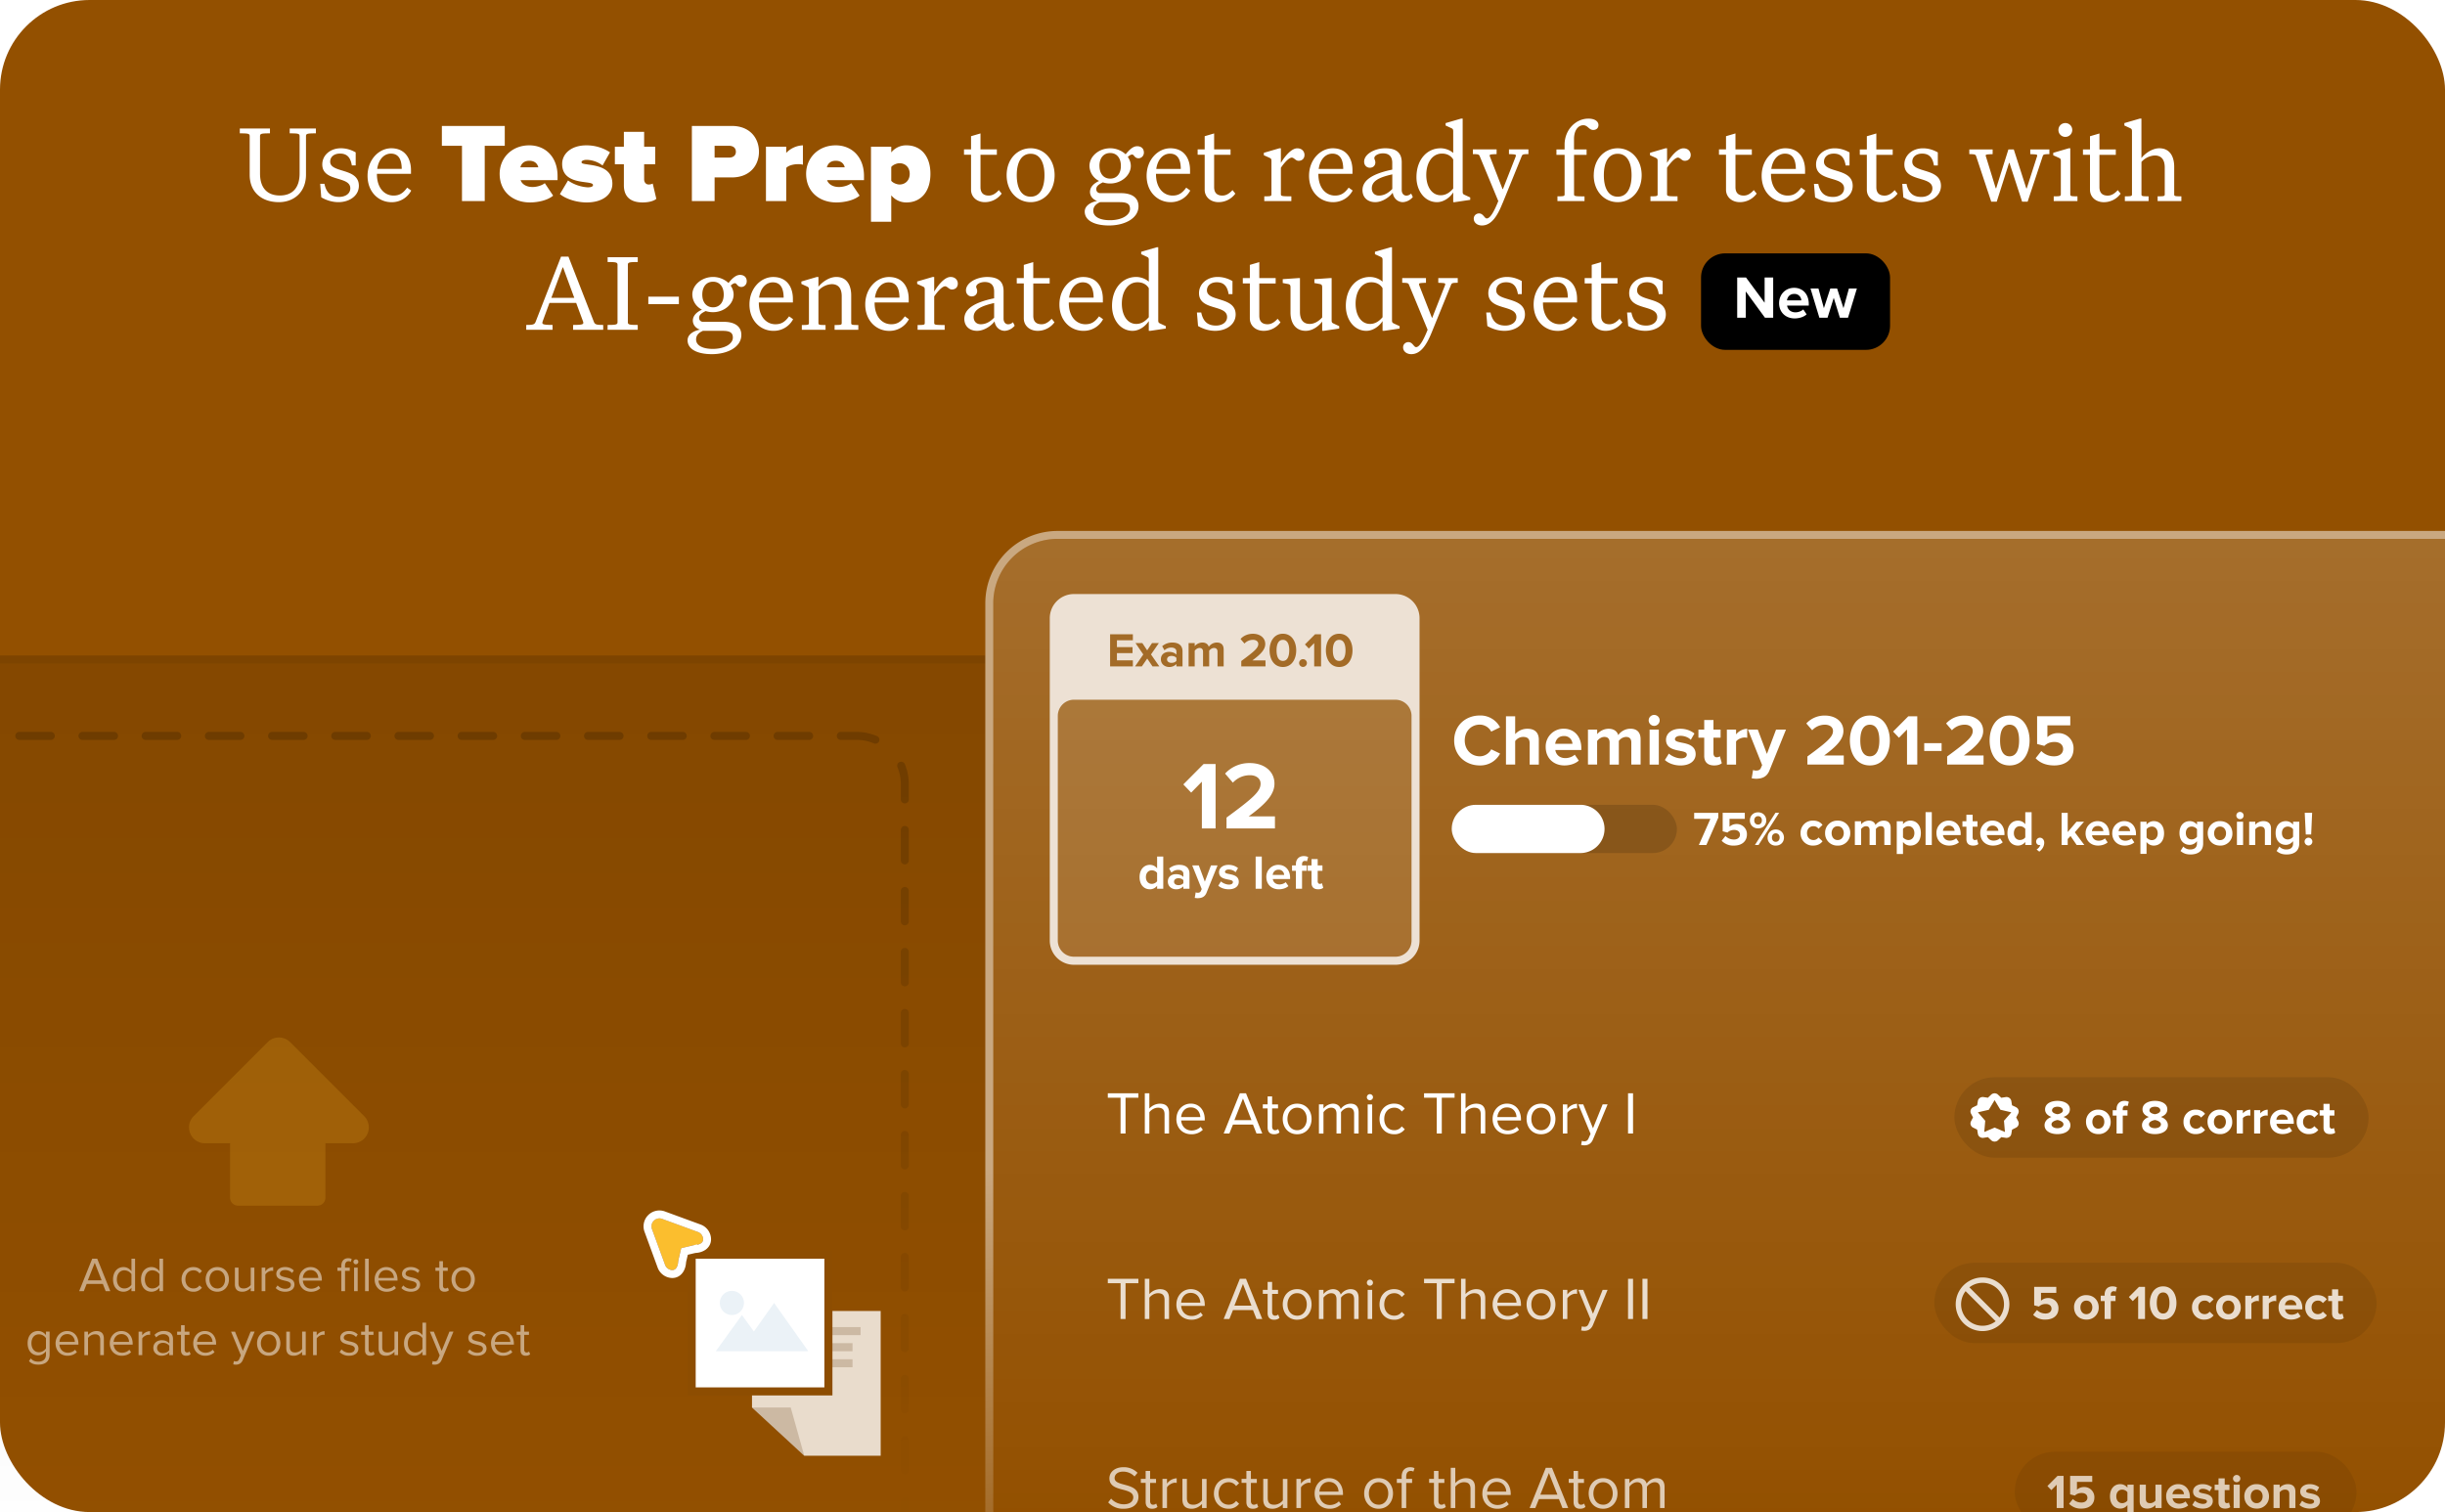 <svg xmlns="http://www.w3.org/2000/svg" width="608" height="376" fill="none"><rect width="608" height="376" fill="#935000" rx="22.28"/><path fill="#fff" d="M74.5 33.87c0-.63-.32-.71-2.46-.71v-1.2h6.51v1.2c-2.13 0-2.46.08-2.46.7v9.58c0 4.32-2.98 6.83-6.73 6.83-4.29 0-7.27-2.51-7.27-6.78v-9.62c0-.63-.33-.71-2.46-.71v-1.2h7.5v1.2c-2.14 0-2.47.08-2.47.7v9.28c0 3.72 1.91 5.47 4.92 5.47 3.17 0 4.92-1.92 4.92-5.47v-9.27Zm10.04 4.32c-1.4 0-2.43.76-2.43 2.02 0 2.9 7.13 1.45 7.13 5.99 0 2.51-2.38 4.07-5.08 4.07-1.7 0-3.18-.57-4.27-1.2l-.27-3.36h1.06c.5 2.43 1.8 3.25 3.7 3.25 1.42 0 2.73-.74 2.73-2.13 0-3.17-6.97-1.5-6.97-5.94 0-2.3 2-4.02 4.62-4.02 1.56 0 2.76.5 3.69 1.02v3.25h-.96c-.3-1.83-1.06-2.95-2.95-2.95Zm17.72 9.19a5.45 5.45 0 0 1-4.92 2.9c-3.12 0-5.94-2.47-5.94-6.57 0-4 2.82-6.84 5.9-6.84 3.34 0 4.9 2.44 4.9 5.47v.88h-8.47v.08c0 3.53 1.94 5.33 4.13 5.33 1.42 0 2.35-.54 3.39-1.97l1 .72ZM97.2 38.2c-1.61 0-3.04 1.32-3.4 3.8h6.1c-.02-2.32-.76-3.8-2.7-3.8ZM114.88 50V36.25h-5v-4.93h15.64v4.93h-4.98V50h-5.66Zm9.37-6.78c0-3.92 3-7.08 7.37-7.08 3.97 0 7.03 2.86 7.03 7.62v1.03h-9.19c.28.87 1.26 1.71 2.97 1.71 1.15 0 2.38-.42 3.05-.95l2.07 3.1c-1.34 1.15-3.75 1.69-5.77 1.69-4.22 0-7.53-2.66-7.53-7.12Zm7.37-3.24c-1.54 0-2.05 1-2.22 1.62h4.46c-.14-.59-.62-1.62-2.24-1.62Zm7.61 8.28 2.02-3.38a9.61 9.61 0 0 0 4.87 1.7c1.04 0 1.34-.25 1.34-.58 0-.42-.8-.54-1.9-.68-2.27-.3-5.77-.78-5.77-4.56 0-2.44 2.13-4.62 6.05-4.62 2.27 0 4.28.7 5.85 1.74l-1.85 3.27a6.7 6.7 0 0 0-3.97-1.4c-.73 0-1.26.25-1.26.56 0 .37.39.42 1.73.62 2.27.33 5.94.87 5.94 4.76 0 2.69-2.4 4.65-6.41 4.65-2.5 0-5.18-.87-6.64-2.08Zm20.56 2.08c-3 0-4.65-1.43-4.65-4.26v-5.24h-2.24v-4.36h2.24v-3.7h5.04v3.7h2.75v4.36h-2.75v3.78c0 .7.45 1.26 1.12 1.26.45 0 .9-.14 1.01-.25l.9 3.81c-.53.48-1.71.9-3.42.9Zm12.26-.34V31.32H182c4.37 0 6.73 2.92 6.73 6.42 0 3.47-2.36 6.38-6.73 6.38h-4.3V50h-5.66Zm10.94-12.26c0-1.01-.75-1.49-1.7-1.49h-3.59v2.94h3.59c.95 0 1.7-.47 1.7-1.45ZM190.47 50V36.48h5.04v1.54a6.05 6.05 0 0 1 4.15-1.88v4.82a3.98 3.98 0 0 0-1.15-.14c-1.06 0-2.44.28-3 .95V50h-5.04Zm9.99-6.78c0-3.92 3-7.08 7.36-7.08 3.98 0 7.03 2.86 7.03 7.62v1.03h-9.18c.28.87 1.26 1.71 2.97 1.71 1.14 0 2.38-.42 3.05-.95l2.07 3.1c-1.34 1.15-3.75 1.69-5.77 1.69-4.23 0-7.53-2.66-7.53-7.12Zm7.36-3.24c-1.54 0-2.04 1-2.2 1.62h4.44c-.14-.59-.61-1.62-2.24-1.62Zm13.8 15.17h-5.03V36.48h5.04v1.42a4.76 4.76 0 0 1 3.8-1.76c3.37 0 5.94 2.46 5.94 7.08 0 4.65-2.57 7.12-5.93 7.12a4.8 4.8 0 0 1-3.81-1.77v6.58Zm4.6-11.93c0-1.68-1.18-2.63-2.52-2.63-.64 0-1.6.34-2.07.93v3.44c.45.56 1.43.92 2.07.92 1.34 0 2.52-.95 2.52-2.66Zm22.87 4.92a5.17 5.17 0 0 1-4.18 2.13c-1.97 0-3.44-1.28-3.44-3.09v-8.7h-1.75v-1.33h1.75v-3.28l2.35-.69v3.97h4.07v1.34h-4.07v8.04c0 1.42.74 2.1 2.05 2.1.95 0 1.75-.52 2.51-1.36l.71.87Zm1.23-4.57c0-4.04 2.71-6.7 5.97-6.7 3.25 0 5.96 2.66 5.96 6.7 0 4.05-2.71 6.7-5.96 6.7-3.26 0-5.97-2.65-5.97-6.7Zm9.41 0c0-3.3-1.2-5.33-3.44-5.33-2.25 0-3.45 2.03-3.45 5.33 0 3.31 1.2 5.34 3.45 5.34 2.24 0 3.44-2.03 3.44-5.34Zm23.38 7.72c0 3.06-3.5 4.78-7.33 4.78-3.53 0-6.04-1.18-6.04-3.47 0-1.34 1.34-2.3 3.09-2.63-1.1-.35-1.78-1.26-1.78-2.24 0-1.37 1.18-2.24 2.27-2.73a4.25 4.25 0 0 1-2.4-3.75c0-2.38 2.37-4.38 5.16-4.38 1.5 0 2.87.6 3.83 1.5.8-.98 1.75-2.01 2.87-2.01.99 0 1.67.57 1.67 1.58 0 .9-.71 1.42-1.31 1.42-1.04 0-1.12-.93-1.59-.93-.33 0-.71.22-1.1.6.47.66.75 1.43.75 2.22 0 2.35-2.36 4.38-5.12 4.38a5.6 5.6 0 0 1-1.83-.28c-1.07.52-1.64.96-1.64 1.7 0 .54.38.98 1.01.98h5.14c2.38 0 4.35.9 4.35 3.26Zm-9.7-10.04c0 1.94 1.03 3.17 2.67 3.17 1.62 0 2.65-1.23 2.65-3.17 0-1.97-1.04-3.2-2.65-3.2-1.64 0-2.68 1.23-2.68 3.2Zm5.05 9.02h-4.9c-.95.41-1.69 1.04-1.69 2.14 0 1.58 1.78 2.35 4.13 2.35 2.84 0 5-1.18 5-2.82 0-1.23-.76-1.67-2.54-1.67Zm17.53-2.9a5.44 5.44 0 0 1-4.92 2.9c-3.12 0-5.94-2.46-5.94-6.56 0-4 2.82-6.84 5.9-6.84 3.35 0 4.9 2.44 4.9 5.47v.88h-8.47v.08c0 3.53 1.94 5.33 4.13 5.33 1.42 0 2.35-.54 3.39-1.97l1 .72Zm-5.06-9.16c-1.61 0-3.04 1.32-3.4 3.8h6.1c-.02-2.32-.76-3.8-2.7-3.8Zm16.27 9.93a5.17 5.17 0 0 1-4.18 2.13c-1.97 0-3.45-1.28-3.45-3.09v-8.7h-1.75v-1.33h1.75v-3.28l2.35-.69v3.97H306v1.34h-4.08v8.04c0 1.42.74 2.1 2.05 2.1.96 0 1.75-.52 2.52-1.36l.7.87Zm13.92.68V50h-6.73v-1.18c1.64 0 1.78-.05 1.78-.52v-8.25c0-.58-.14-.66-.63-.88l-1.26-.57V38l3.86-1.13h.38v3.64c.82-1.4 2.52-3.63 4.07-3.63 1.2 0 1.8.82 1.8 1.64 0 .95-.65 1.47-1.47 1.47-.76 0-1.1-.8-1.72-.8-.77.06-1.94 1.43-2.68 2.52v6.54c0 .52.14.57 2.6.57Zm15.25-1.45a5.45 5.45 0 0 1-4.92 2.9c-3.11 0-5.93-2.46-5.93-6.56 0-4 2.82-6.84 5.9-6.84 3.34 0 4.9 2.44 4.9 5.47v.88h-8.48v.08c0 3.53 1.95 5.33 4.13 5.33 1.42 0 2.35-.54 3.4-1.97l1 .72Zm-5.05-9.16c-1.62 0-3.04 1.32-3.4 3.8h6.1c-.02-2.32-.76-3.8-2.7-3.8Zm17.55 12.06c-1.28 0-2.35-.95-2.54-2.35-.93 1.23-2.7 2.35-4.35 2.35-1.83 0-3.17-1.12-3.17-2.98 0-2.4 2.35-4.07 7.4-5.11v-1.7c0-1.53-.78-2.35-2.31-2.35-1.18 0-2.14.58-2.14 1.18 0 .35.25.52.25 1.1 0 .76-.58 1.3-1.37 1.3-.74 0-1.42-.57-1.42-1.5 0-1.89 2.62-3.34 5.25-3.34 2.43 0 4.1.85 4.1 3.53v6.84c0 .98.6 1.4 1.12 1.4.52 0 .85-.2 1.23-.5l.41.85a3.48 3.48 0 0 1-2.46 1.28Zm-2.65-6.91c-3.4.76-5.09 1.7-5.09 3.47 0 1.12.71 1.8 1.75 1.8 1.26 0 2.33-.6 3.34-1.64v-3.63Zm19.38 6.34-3.85.57h-.38v-2.43c-.71 1.15-2.27 2.43-4.02 2.43-3.06 0-5.12-2.81-5.12-6.2 0-4.43 2.66-7.2 6-7.2 1.14 0 2.4.47 3.14 1.18v-5.39c0-.57-.14-.65-.63-.87l-1.26-.58v-.6l3.86-1.12h.38v18.16c0 .57.13.65.63.87l1.25.58v.6Zm-10.93-6.18c0 2.82 1.34 5.03 3.58 5.03 1.34 0 2.32-.74 3.12-1.67v-7.22c-.6-1.03-1.67-1.47-2.8-1.47-2.34 0-3.9 2.19-3.9 5.33Zm18.97 7c-1.25 3.12-2.73 5.55-5.14 5.55-1.09 0-2.02-.66-2.02-1.7 0-.84.68-1.3 1.31-1.3 1.07 0 1.34 1.25 1.92 1.25.82 0 1.77-1.56 2.87-4.32l-4.62-11.16c-.17-.43-.36-.52-1.7-.52v-1.17h5.9v1.17c-1.55.06-1.72.09-1.72.36 0 .1.06.27.12.41l3.08 7.93h.09l3.11-7.93c.06-.14.11-.3.11-.41 0-.27-.16-.3-1.72-.36v-1.17h4.84v1.17c-1.34 0-1.5.09-1.67.52l-4.75 11.68Zm20.38-1.7V50h-6.73v-1.18c1.64 0 1.78-.05 1.78-.52V38.5h-2.03v-1.34h2.03v-1.2c0-3.67 2.76-6.46 5.93-6.46 1.59 0 2.49.69 2.49 1.59 0 .9-.69 1.23-1.29 1.23-1.1 0-1.34-1.18-2.49-1.18-1.14 0-2.3 1.1-2.3 3.45v2.57h3.13v1.34h-3.12v9.76c0 .52.13.57 2.6.57Zm2.3-5.25c0-4.04 2.7-6.7 5.95-6.7 3.26 0 5.96 2.66 5.96 6.7 0 4.05-2.7 6.7-5.96 6.7-3.25 0-5.96-2.65-5.96-6.7Zm9.4 0c0-3.3-1.2-5.33-3.45-5.33-2.24 0-3.44 2.03-3.44 5.33 0 3.31 1.2 5.34 3.44 5.34 2.25 0 3.45-2.03 3.45-5.34Zm11.43 5.25V50h-6.73v-1.18c1.64 0 1.78-.05 1.78-.52v-8.25c0-.58-.14-.66-.63-.88l-1.26-.57V38l3.86-1.13h.38v3.64c.82-1.4 2.52-3.63 4.07-3.63 1.2 0 1.81.82 1.81 1.64 0 .95-.66 1.47-1.48 1.47-.76 0-1.1-.8-1.72-.8-.77.06-1.94 1.43-2.68 2.52v6.54c0 .52.14.57 2.6.57Zm19.69-.68a5.17 5.17 0 0 1-4.19 2.13c-1.97 0-3.44-1.28-3.44-3.09v-8.7h-1.75v-1.33h1.75v-3.28l2.35-.69v3.97h4.07v1.34h-4.07v8.04c0 1.42.74 2.1 2.05 2.1.96 0 1.75-.52 2.51-1.36l.72.87Zm12.08-.77a5.45 5.45 0 0 1-4.92 2.9c-3.12 0-5.93-2.46-5.93-6.56 0-4 2.81-6.84 5.9-6.84 3.34 0 4.9 2.44 4.9 5.47v.88h-8.48v.08c0 3.53 1.94 5.33 4.13 5.33 1.42 0 2.35-.54 3.39-1.97l1.01.72Zm-5.06-9.16c-1.61 0-3.03 1.32-3.39 3.8h6.1c-.03-2.32-.76-3.8-2.7-3.8ZM456 38.2c-1.4 0-2.43.76-2.43 2.02 0 2.9 7.14 1.45 7.14 5.99 0 2.51-2.38 4.07-5.09 4.07-1.7 0-3.17-.57-4.26-1.2l-.28-3.36h1.07c.5 2.43 1.8 3.25 3.69 3.25 1.42 0 2.73-.74 2.73-2.13 0-3.17-6.97-1.5-6.97-5.94 0-2.3 2-4.02 4.62-4.02 1.56 0 2.76.5 3.7 1.02v3.25h-.96c-.3-1.83-1.07-2.95-2.96-2.95Zm15.86 9.95a5.17 5.17 0 0 1-4.18 2.13c-1.97 0-3.45-1.28-3.45-3.09v-8.7h-1.75v-1.33h1.75v-3.28l2.36-.69v3.97h4.07v1.34h-4.07v8.04c0 1.42.73 2.1 2.05 2.1.95 0 1.75-.52 2.51-1.36l.71.87Zm6.1-9.95c-1.4 0-2.43.76-2.43 2.02 0 2.9 7.13 1.45 7.13 5.99 0 2.51-2.38 4.07-5.08 4.07-1.7 0-3.17-.57-4.27-1.2l-.27-3.36h1.06c.5 2.43 1.81 3.25 3.7 3.25 1.42 0 2.73-.74 2.73-2.13 0-3.17-6.97-1.5-6.97-5.94 0-2.3 2-4.02 4.62-4.02 1.56 0 2.76.5 3.7 1.02v3.25h-.97c-.3-1.83-1.06-2.95-2.95-2.95Zm24.88 11.95-3.14-9.63h-.11l-3.06 9.63h-1.37l-3.75-11.3c-.13-.43-.35-.52-1.7-.52v-1.17h5.8v1.17c-1.55.06-1.72.09-1.72.36 0 .1.06.27.11.41l2.38 7.71h.11l3.04-9.65h1.34l3.11 9.68h.11l2.49-7.74c.06-.14.11-.3.11-.41 0-.27-.16-.3-1.72-.36v-1.17h4.75v1.17c-1.33 0-1.53.09-1.66.52l-3.75 11.3h-1.37Zm9.03-17.83c0-.96.76-1.72 1.72-1.72s1.72.76 1.72 1.72-.76 1.72-1.72 1.72-1.72-.76-1.72-1.72Zm.6 7.74c0-.58-.14-.66-.63-.88l-1.26-.57V38l3.86-1.13h.38V48.3c0 .47.14.52 1.78.52V50h-5.9v-1.18c1.63 0 1.77-.05 1.77-.52v-8.25Zm14.87 8.1a5.17 5.17 0 0 1-4.18 2.12c-1.97 0-3.44-1.28-3.44-3.09v-8.7h-1.75v-1.33h1.75v-3.28l2.35-.69v3.97h4.07v1.34h-4.07v8.04c0 1.42.73 2.1 2.05 2.1.95 0 1.75-.52 2.51-1.36l.71.87Zm6.95.67V50h-5.9v-1.18c1.63 0 1.77-.05 1.77-.52V32.66c0-.57-.14-.65-.63-.87l-1.26-.58v-.6l3.86-1.12h.38v9.82c.82-1.07 2.6-2.44 4.46-2.44 2.65 0 3.69 2.14 3.69 4.57v6.86c0 .47.14.52 1.78.52V50h-5.9v-1.18c1.63 0 1.77-.05 1.77-.52v-6.64c0-1.91-.8-3-2.49-3a4.8 4.8 0 0 0-3.3 1.6v8.04c0 .47.13.52 1.77.52ZM137.4 80.8V82h-6.54v-1.2c1.67 0 2.08-.09 2.35-.82l6.3-16.16h1.85l6.3 16.16c.27.73.68.82 2.34.82V82h-7.49v-1.2c2 0 2.54-.11 2.54-.52 0-.11-.02-.22-.13-.52l-1.64-4.43h-6.65L135 79.76c-.1.3-.13.4-.13.52 0 .4.54.52 2.54.52Zm2.51-14.3-2.81 7.57h5.71l-2.79-7.57h-.1Zm18.68 14.3V82h-7.5v-1.2c2.14 0 2.47-.09 2.47-.71V65.87c0-.63-.33-.71-2.46-.71v-1.2h7.49v1.2c-2.13 0-2.46.08-2.46.7V80.1c0 .62.33.7 2.46.7Zm10.23-5.17h-7.6v-1.86h7.6v1.86Zm15.53 7.66c0 3.06-3.5 4.78-7.33 4.78-3.53 0-6.04-1.18-6.04-3.47 0-1.34 1.34-2.3 3.09-2.63-1.1-.35-1.78-1.26-1.78-2.24 0-1.37 1.17-2.24 2.27-2.73a4.25 4.25 0 0 1-2.4-3.75c0-2.38 2.37-4.38 5.16-4.38 1.5 0 2.87.6 3.83 1.5.8-.98 1.75-2.01 2.87-2.01.98 0 1.67.57 1.67 1.58 0 .9-.71 1.42-1.31 1.42-1.04 0-1.13-.93-1.6-.93-.32 0-.7.22-1.08.6.46.66.73 1.43.73 2.22 0 2.35-2.35 4.38-5.11 4.38a5.6 5.6 0 0 1-1.83-.28c-1.07.52-1.64.96-1.64 1.7 0 .54.38.98 1 .98h5.15c2.38 0 4.35.9 4.35 3.26Zm-9.71-10.04c0 1.94 1.04 3.17 2.68 3.17 1.61 0 2.65-1.23 2.65-3.17 0-1.97-1.04-3.2-2.65-3.2-1.64 0-2.68 1.23-2.68 3.2Zm5.06 9.02h-4.9c-.95.41-1.7 1.04-1.7 2.14 0 1.58 1.79 2.35 4.14 2.35 2.84 0 5-1.18 5-2.82 0-1.23-.76-1.67-2.54-1.67Zm17.53-2.9a5.44 5.44 0 0 1-4.93 2.9c-3.11 0-5.93-2.46-5.93-6.56 0-4 2.82-6.83 5.9-6.83 3.34 0 4.9 2.43 4.9 5.46v.88h-8.47v.08c0 3.53 1.94 5.33 4.12 5.33 1.43 0 2.36-.54 3.4-1.97l1 .72Zm-5.06-9.16c-1.62 0-3.04 1.32-3.4 3.8h6.1c-.02-2.32-.76-3.8-2.7-3.8Zm13.12 10.61V82h-5.9v-1.18c1.64 0 1.77-.05 1.77-.52v-8.25c0-.58-.13-.66-.63-.88l-1.25-.57V70l3.85-1.13h.39v2.44c.82-1.07 2.6-2.44 4.45-2.44 2.66 0 3.7 2.14 3.7 4.57v6.86c0 .47.13.52 1.77.52V82h-5.9v-1.18c1.64 0 1.77-.05 1.77-.52v-6.64c0-1.91-.8-3-2.49-3a4.8 4.8 0 0 0-3.3 1.6v8.04c0 .47.13.52 1.77.52Zm20.73-1.44a5.44 5.44 0 0 1-4.92 2.9c-3.12 0-5.94-2.47-5.94-6.57 0-4 2.82-6.83 5.91-6.83 3.34 0 4.9 2.43 4.9 5.46v.88h-8.48v.08c0 3.53 1.94 5.33 4.13 5.33 1.42 0 2.35-.54 3.39-1.97l1 .72Zm-5.06-9.17c-1.61 0-3.03 1.32-3.39 3.8h6.1c-.03-2.32-.77-3.8-2.7-3.8Zm13.95 10.61V82h-6.73v-1.18c1.64 0 1.78-.05 1.78-.52v-8.25c0-.58-.14-.66-.63-.88l-1.26-.57V70l3.86-1.13h.38v3.64c.82-1.4 2.51-3.64 4.07-3.64 1.2 0 1.8.83 1.8 1.65 0 .95-.65 1.47-1.47 1.47-.76 0-1.1-.8-1.72-.8-.77.06-1.94 1.43-2.68 2.52v6.54c0 .52.14.57 2.6.57Zm14.95 1.45c-1.28 0-2.35-.95-2.54-2.35-.93 1.23-2.7 2.35-4.35 2.35-1.83 0-3.17-1.12-3.17-2.98 0-2.4 2.35-4.07 7.41-5.11v-1.7c0-1.53-.8-2.35-2.32-2.35-1.18 0-2.14.58-2.14 1.18 0 .35.25.52.25 1.1 0 .76-.57 1.3-1.37 1.3-.74 0-1.42-.57-1.42-1.5 0-1.89 2.63-3.33 5.25-3.33 2.43 0 4.1.84 4.1 3.52v6.84c0 .98.6 1.4 1.12 1.4.52 0 .85-.2 1.23-.5l.41.85a3.48 3.48 0 0 1-2.46 1.28Zm-2.65-6.91c-3.39.76-5.09 1.7-5.09 3.47 0 1.12.72 1.8 1.75 1.8 1.26 0 2.33-.6 3.34-1.64v-3.63Zm15.01 4.78a5.17 5.17 0 0 1-4.18 2.13c-1.97 0-3.45-1.28-3.45-3.09v-8.7h-1.75v-1.33h1.75v-3.28l2.35-.69v3.97h4.08v1.34h-4.07v8.04c0 1.42.73 2.1 2.05 2.1.95 0 1.75-.52 2.51-1.36l.71.87Zm12.09-.77a5.44 5.44 0 0 1-4.92 2.9c-3.12 0-5.94-2.46-5.94-6.56 0-4 2.82-6.83 5.9-6.83 3.34 0 4.9 2.43 4.9 5.46v.88h-8.47v.08c0 3.53 1.94 5.33 4.13 5.33 1.42 0 2.35-.54 3.39-1.97l1 .72Zm-5.06-9.16c-1.61 0-3.03 1.32-3.4 3.8h6.1c-.02-2.32-.76-3.8-2.7-3.8ZM289.9 81.7l-3.85.57h-.38v-2.43c-.72 1.15-2.27 2.43-4.02 2.43-3.07 0-5.12-2.81-5.12-6.2 0-4.43 2.66-7.2 6-7.2 1.14 0 2.4.47 3.14 1.18v-5.39c0-.57-.14-.65-.63-.87l-1.26-.58v-.6l3.86-1.12h.38v18.16c0 .57.13.65.63.87l1.25.58v.6Zm-10.93-6.18c0 2.82 1.34 5.03 3.58 5.03 1.34 0 2.32-.74 3.12-1.67v-7.22c-.6-1.03-1.67-1.47-2.8-1.47-2.35 0-3.9 2.19-3.9 5.33Zm23.6-5.33c-1.4 0-2.44.76-2.44 2.02 0 2.9 7.14 1.45 7.14 5.99 0 2.51-2.38 4.07-5.09 4.07-1.7 0-3.17-.57-4.26-1.2l-.28-3.36h1.07c.5 2.43 1.8 3.25 3.69 3.25 1.42 0 2.74-.74 2.74-2.13 0-3.17-6.98-1.5-6.98-5.94 0-2.3 2-4.02 4.62-4.02 1.56 0 2.77.5 3.7 1.02v3.25h-.96c-.3-1.83-1.07-2.95-2.96-2.95Zm15.85 9.95a5.17 5.17 0 0 1-4.18 2.13c-1.97 0-3.44-1.28-3.44-3.09v-8.7h-1.75v-1.33h1.75v-3.28l2.35-.69v3.97h4.07v1.34h-4.07v8.04c0 1.42.74 2.1 2.05 2.1.95 0 1.75-.52 2.51-1.36l.71.87Zm14.6 1.56-3.85.57h-.38v-2.3c-.82 1.07-2.33 2.3-4.1 2.3-2.38 0-3.78-1.77-3.78-4.56V71.5c0-.57-.1-.77-.63-.88l-1.3-.24v-.96l3.9-.27h.38v8.4c0 1.99.88 3 2.41 3 1.26 0 2.32-.74 3.12-1.61V71.5c0-.57-.11-.77-.63-.88l-1.31-.24v-.96l3.9-.27h.39v10.5c0 .57.13.65.63.87l1.25.58v.6Zm15.02 0-3.86.57h-.38v-2.43c-.71 1.15-2.27 2.43-4.02 2.43-3.06 0-5.11-2.81-5.11-6.2 0-4.43 2.65-7.2 5.98-7.2 1.15 0 2.41.47 3.15 1.18v-5.39c0-.57-.14-.65-.63-.87l-1.26-.58v-.6l3.86-1.12h.38v18.16c0 .57.14.65.63.87l1.26.58v.6Zm-10.94-6.18c0 2.82 1.34 5.03 3.58 5.03 1.34 0 2.33-.74 3.12-1.67v-7.22c-.6-1.03-1.67-1.47-2.79-1.47-2.35 0-3.91 2.19-3.91 5.33Zm18.98 7c-1.26 3.12-2.74 5.55-5.14 5.55-1.1 0-2.03-.66-2.03-1.7 0-.84.69-1.3 1.31-1.3 1.07 0 1.34 1.25 1.92 1.25.82 0 1.78-1.56 2.87-4.32l-4.62-11.16c-.16-.43-.36-.52-1.7-.52v-1.17h5.91v1.17c-1.56.06-1.72.09-1.72.36 0 .1.05.27.1.41l3.1 7.93h.08l3.11-7.93c.06-.14.12-.3.12-.41 0-.27-.17-.3-1.73-.36v-1.17h4.84v1.17c-1.34 0-1.5.09-1.67.52l-4.75 11.68Zm18.43-12.33c-1.4 0-2.44.76-2.44 2.02 0 2.9 7.14 1.45 7.14 5.99 0 2.51-2.38 4.07-5.09 4.07-1.7 0-3.17-.57-4.26-1.2l-.28-3.36h1.07c.5 2.43 1.8 3.25 3.7 3.25 1.41 0 2.73-.74 2.73-2.13 0-3.17-6.98-1.5-6.98-5.94 0-2.3 2-4.02 4.63-4.02 1.55 0 2.76.5 3.69 1.02v3.25h-.96c-.3-1.83-1.07-2.95-2.95-2.95Zm17.72 9.19a5.45 5.45 0 0 1-4.93 2.9c-3.11 0-5.93-2.47-5.93-6.57 0-4 2.82-6.83 5.9-6.83 3.34 0 4.9 2.43 4.9 5.46v.88h-8.48v.08c0 3.53 1.94 5.33 4.13 5.33 1.42 0 2.35-.54 3.4-1.97l1 .72Zm-5.06-9.17c-1.62 0-3.04 1.32-3.4 3.8h6.1c-.02-2.32-.76-3.8-2.7-3.8Zm16.27 9.93a5.17 5.17 0 0 1-4.19 2.13c-1.97 0-3.44-1.28-3.44-3.09v-8.7h-1.75v-1.33h1.75v-3.28l2.35-.69v3.97h4.07v1.34h-4.07v8.04c0 1.42.74 2.1 2.05 2.1.96 0 1.75-.52 2.52-1.36l.7.87Zm6.1-9.95c-1.4 0-2.44.76-2.44 2.02 0 2.9 7.14 1.45 7.14 5.99 0 2.51-2.38 4.07-5.09 4.07-1.7 0-3.17-.57-4.26-1.2l-.28-3.36h1.07c.49 2.43 1.8 3.25 3.69 3.25 1.42 0 2.73-.74 2.73-2.13 0-3.17-6.97-1.5-6.97-5.94 0-2.3 2-4.02 4.62-4.02 1.56 0 2.76.5 3.7 1.02v3.25h-.96c-.3-1.83-1.07-2.95-2.96-2.95Z"/><rect width="47" height="24" x="423" y="63" fill="#000" rx="6"/><path fill="#fff" d="m438.89 79-4.77-6.53V79h-2.13V69h2.19l4.63 6.28V69h2.13v10h-2.05Zm3.52-3.63c0-2.1 1.54-3.8 3.75-3.8 2.16 0 3.63 1.63 3.63 4v.42h-5.39c.12.91.86 1.68 2.09 1.68.67 0 1.47-.28 1.93-.73l.84 1.23c-.72.66-1.86 1.01-2.98 1.01-2.2 0-3.87-1.49-3.87-3.81Zm3.75-2.28c-1.19 0-1.7.88-1.79 1.6h3.57a1.68 1.68 0 0 0-1.78-1.6ZM457.52 79 456 74.06 454.46 79h-2.04l-2.2-7.25h1.98l1.35 4.88 1.59-4.88h1.7l1.58 4.88 1.35-4.88h1.98l-2.2 7.25h-2.03Z"/><g clip-path="url(#a)"><g clip-path="url(#b)"><path fill="url(#c)" fill-opacity=".1" d="M-12 165h257v217H-12V165Z"/><path fill="url(#d)" fill-opacity=".15" fill-rule="evenodd" d="M-14 163h261v221H-14V163Zm2 2v217h257V165H-12Z" clip-rule="evenodd"/></g><path fill="#FBBE2E" fill-opacity=".2" d="M87.75 284.3a3.95 3.95 0 0 0 2.8-6.75l-18.4-18.4a3.95 3.95 0 0 0-5.59 0l-18.4 18.4a3.95 3.95 0 0 0 2.8 6.74h6.26v13.55c0 1.09.89 1.97 1.98 1.97h19.75c1.09 0 1.97-.88 1.97-1.97v-13.55h6.83Z" opacity=".9"/><g fill="#fff" opacity=".5"><path d="m26.28 321.07-.71-1.8h-4.02l-.71 1.8h-1.15l3.24-8.07h1.25l3.25 8.07h-1.15Zm-2.72-7.03-1.72 4.34h3.43l-1.7-4.34ZM32.69 321.07v-.87a2.46 2.46 0 0 1-1.98 1.01c-1.52 0-2.6-1.16-2.6-3.06 0-1.86 1.07-3.07 2.6-3.07.8 0 1.5.39 1.98 1.03V313h.9v8.07h-.9Zm0-1.59v-2.65a2.2 2.2 0 0 0-1.76-.94c-1.17 0-1.87.97-1.87 2.26 0 1.3.7 2.25 1.87 2.25.73 0 1.43-.4 1.76-.92ZM39.65 321.07v-.87a2.46 2.46 0 0 1-1.98 1.01c-1.52 0-2.6-1.16-2.6-3.06 0-1.86 1.07-3.07 2.6-3.07.8 0 1.5.39 1.98 1.03V313h.9v8.07h-.9Zm0-1.59v-2.65a2.2 2.2 0 0 0-1.76-.94c-1.17 0-1.87.97-1.87 2.26 0 1.3.7 2.25 1.87 2.25.73 0 1.43-.4 1.76-.92ZM45.15 318.14c0-1.73 1.18-3.06 2.92-3.06 1.06 0 1.7.43 2.14 1.02l-.6.55a1.73 1.73 0 0 0-1.5-.76c-1.24 0-2.01.96-2.01 2.25 0 1.3.77 2.26 2.02 2.26.6 0 1.1-.24 1.48-.76l.61.56a2.5 2.5 0 0 1-2.14 1.01c-1.74 0-2.92-1.33-2.92-3.07ZM54.04 321.21c-1.78 0-2.9-1.38-2.9-3.07 0-1.7 1.12-3.06 2.9-3.06 1.77 0 2.89 1.37 2.89 3.06 0 1.7-1.12 3.07-2.9 3.07Zm0-.8c1.24 0 1.93-1.07 1.93-2.27 0-1.19-.69-2.25-1.93-2.25-1.25 0-1.95 1.06-1.95 2.25 0 1.2.7 2.26 1.95 2.26ZM62.35 321.07v-.82c-.45.5-1.2.96-2.08.96-1.22 0-1.86-.59-1.86-1.86v-4.13h.9v3.85c0 1.03.52 1.33 1.31 1.33.71 0 1.4-.4 1.73-.88v-4.3h.9v5.85h-.9ZM65.07 321.07v-5.85h.9v.95a2.48 2.48 0 0 1 1.96-1.07v.94c-.11-.03-.22-.04-.37-.04-.55 0-1.32.46-1.58.93v4.14h-.9ZM68.56 320.3l.47-.66c.39.45 1.12.84 1.92.84.9 0 1.38-.43 1.38-1 0-.65-.71-.82-1.5-1.01-.99-.23-2.12-.5-2.12-1.7 0-.92.8-1.7 2.18-1.7 1 0 1.7.38 2.17.86l-.43.63c-.35-.43-.99-.74-1.74-.74-.8 0-1.3.4-1.3.92 0 .55.67.71 1.44.9 1.01.22 2.19.51 2.19 1.8 0 .99-.8 1.77-2.3 1.77-.96 0-1.77-.29-2.36-.92ZM74.35 318.14c0-1.7 1.21-3.06 2.88-3.06 1.77 0 2.8 1.38 2.8 3.13v.23h-4.72c.07 1.1.84 2.02 2.1 2.02.67 0 1.35-.26 1.8-.73l.44.59c-.58.58-1.37.9-2.32.9-1.73 0-2.98-1.25-2.98-3.08Zm2.87-2.31c-1.25 0-1.86 1.05-1.91 1.95h3.83c-.01-.87-.59-1.95-1.92-1.95ZM84.88 321.07v-5.05h-.97v-.8h.97v-.44c0-1.21.68-1.9 1.7-1.9.33 0 .65.06.88.2l-.23.7a.91.91 0 0 0-.52-.15c-.6 0-.92.4-.92 1.15v.44h1.18v.8H85.8v5.05h-.9Zm3.63-6.68a.62.62 0 0 1-.62-.6c0-.35.3-.62.62-.62.34 0 .6.27.6.61a.6.6 0 0 1-.6.6Zm-.46 6.68v-5.85h.9v5.85h-.9ZM90.78 321.07V313h.91v8.07h-.9ZM93.16 318.14c0-1.7 1.21-3.06 2.88-3.06 1.77 0 2.81 1.38 2.81 3.13v.23h-4.73c.07 1.1.85 2.02 2.1 2.02.67 0 1.35-.26 1.8-.73l.44.59c-.58.58-1.36.9-2.32.9-1.73 0-2.98-1.25-2.98-3.08Zm2.87-2.31c-1.25 0-1.86 1.05-1.91 1.95h3.83c0-.87-.59-1.95-1.92-1.95ZM99.81 320.3l.47-.66c.4.45 1.13.84 1.93.84.9 0 1.38-.43 1.38-1 0-.65-.72-.82-1.5-1.01-1-.23-2.12-.5-2.12-1.7 0-.92.79-1.7 2.18-1.7.99 0 1.7.38 2.16.86l-.42.63c-.35-.43-1-.74-1.74-.74-.8 0-1.3.4-1.3.92 0 .55.67.71 1.43.9 1.02.22 2.19.51 2.19 1.8 0 .99-.79 1.77-2.3 1.77-.95 0-1.77-.29-2.36-.92ZM110.54 321.21c-.86 0-1.3-.5-1.3-1.36v-3.83h-.96v-.8h.97v-1.6h.9v1.6h1.19v.8h-1.19v3.63c0 .44.2.75.6.75.25 0 .5-.1.61-.24l.27.68c-.23.22-.56.37-1.09.37ZM115.17 321.21c-1.78 0-2.89-1.38-2.89-3.07 0-1.7 1.11-3.06 2.9-3.06 1.77 0 2.89 1.37 2.89 3.06 0 1.7-1.12 3.07-2.9 3.07Zm0-.8c1.25 0 1.94-1.07 1.94-2.27 0-1.19-.69-2.25-1.94-2.25-1.24 0-1.94 1.06-1.94 2.25 0 1.2.7 2.26 1.94 2.26ZM7.2 338.48l.46-.68c.48.58 1.06.8 1.9.8.97 0 1.87-.47 1.87-1.75V336a2.44 2.44 0 0 1-1.96 1.04c-1.52 0-2.6-1.13-2.6-3.02 0-1.88 1.07-3.04 2.6-3.04.79 0 1.5.39 1.96 1.03v-.88h.91v5.67c0 1.94-1.35 2.54-2.78 2.54-1 0-1.67-.2-2.36-.87Zm4.23-3.18v-2.55a2.15 2.15 0 0 0-1.74-.95c-1.17 0-1.87.93-1.87 2.23 0 1.28.7 2.23 1.87 2.23.73 0 1.43-.45 1.74-.96ZM13.82 334.05c0-1.7 1.21-3.06 2.88-3.06 1.77 0 2.8 1.38 2.8 3.13v.24h-4.72c.07 1.1.84 2.02 2.1 2.02.67 0 1.34-.27 1.8-.74l.44.6c-.58.57-1.37.89-2.32.89-1.73 0-2.98-1.25-2.98-3.08Zm2.87-2.3c-1.25 0-1.87 1.04-1.91 1.94h3.83c-.01-.87-.6-1.95-1.92-1.95ZM24.92 336.98v-3.82c0-1.03-.52-1.36-1.3-1.36-.72 0-1.4.44-1.73.91v4.27h-.91v-5.84h.9v.84a2.9 2.9 0 0 1 2.09-.99c1.22 0 1.86.62 1.86 1.89v4.1h-.9ZM27.3 334.05c0-1.7 1.21-3.06 2.88-3.06 1.77 0 2.81 1.38 2.81 3.13v.24h-4.73c.07 1.1.85 2.02 2.1 2.02.67 0 1.35-.27 1.8-.74l.44.6c-.58.57-1.36.89-2.32.89-1.73 0-2.98-1.25-2.98-3.08Zm2.87-2.3c-1.25 0-1.86 1.04-1.91 1.94h3.83c0-.87-.59-1.95-1.92-1.95ZM34.46 336.98v-5.84h.9v.94a2.48 2.48 0 0 1 1.96-1.06v.93c-.11-.03-.22-.04-.37-.04-.55 0-1.32.46-1.58.93v4.14h-.91ZM42.1 336.98v-.67c-.48.54-1.14.82-1.93.82-.99 0-2.04-.67-2.04-1.94 0-1.3 1.05-1.92 2.04-1.92.8 0 1.47.25 1.94.8V333c0-.78-.63-1.23-1.48-1.23-.7 0-1.27.25-1.79.8l-.42-.62a3.06 3.06 0 0 1 2.33-.97c1.24 0 2.27.56 2.27 1.97v4.02h-.91Zm0-1.23v-1.1a1.96 1.96 0 0 0-1.6-.73c-.85 0-1.44.53-1.44 1.28 0 .74.6 1.27 1.44 1.27.64 0 1.26-.24 1.6-.72ZM46.31 337.13c-.86 0-1.3-.5-1.3-1.37v-3.82h-.96v-.8h.97v-1.6h.9v1.6h1.19v.8h-1.19v3.63c0 .43.2.75.6.75.25 0 .5-.11.61-.25l.27.68c-.23.22-.56.38-1.09.38ZM48.05 334.05c0-1.7 1.21-3.06 2.88-3.06 1.77 0 2.81 1.38 2.81 3.13v.24h-4.73c.07 1.1.85 2.02 2.1 2.02.67 0 1.35-.27 1.8-.74l.44.6c-.58.57-1.36.89-2.32.89-1.73 0-2.98-1.25-2.98-3.08Zm2.87-2.3c-1.25 0-1.86 1.04-1.91 1.94h3.83c0-.87-.59-1.95-1.92-1.95ZM58.15 338.44c.13.07.35.1.5.1.4 0 .66-.13.87-.62l.38-.88-2.44-5.9h.98l1.95 4.79 1.93-4.8h1l-2.93 7.04c-.35.84-.95 1.17-1.72 1.18-.2 0-.5-.03-.67-.08l.15-.82ZM66.81 337.13c-1.77 0-2.89-1.38-2.89-3.08 0-1.7 1.12-3.06 2.9-3.06 1.77 0 2.89 1.37 2.89 3.06 0 1.7-1.12 3.08-2.9 3.08Zm0-.81c1.25 0 1.94-1.07 1.94-2.27 0-1.18-.69-2.25-1.94-2.25-1.24 0-1.94 1.07-1.94 2.25 0 1.2.7 2.26 1.94 2.26ZM75.13 336.98v-.82c-.45.5-1.2.97-2.08.97-1.22 0-1.86-.6-1.86-1.87v-4.12h.9v3.84c0 1.03.52 1.33 1.31 1.33.71 0 1.4-.4 1.73-.88v-4.3h.9v5.85h-.9ZM77.85 336.98v-5.84h.9v.94a2.48 2.48 0 0 1 1.96-1.06v.93c-.11-.03-.22-.04-.37-.04-.55 0-1.32.46-1.58.93v4.14h-.9ZM84.46 336.2l.47-.65c.39.45 1.12.84 1.92.84.9 0 1.38-.43 1.38-1 0-.65-.71-.82-1.5-1.01-1-.23-2.12-.5-2.12-1.7 0-.91.79-1.69 2.18-1.69 1 0 1.7.38 2.17.85l-.43.63c-.35-.43-.99-.74-1.74-.74-.8 0-1.3.4-1.3.92 0 .56.67.71 1.43.9 1.02.22 2.2.51 2.2 1.81 0 .98-.8 1.77-2.3 1.77a3.1 3.1 0 0 1-2.36-.92ZM92.07 337.13c-.86 0-1.3-.5-1.3-1.37v-3.82h-.97v-.8h.97v-1.6h.9v1.6h1.2v.8h-1.2v3.63c0 .43.2.75.6.75.26 0 .5-.11.62-.25l.26.68c-.23.22-.55.38-1.08.38ZM98.09 336.98v-.82c-.45.5-1.21.97-2.08.97-1.22 0-1.86-.6-1.86-1.87v-4.12h.9v3.84c0 1.03.52 1.33 1.31 1.33.71 0 1.4-.4 1.73-.88v-4.3h.9v5.85h-.9ZM105.05 336.98v-.87a2.46 2.46 0 0 1-1.98 1.02c-1.52 0-2.6-1.17-2.6-3.06 0-1.87 1.07-3.08 2.6-3.08.79 0 1.5.39 1.98 1.03v-3.11h.9v8.07h-.9Zm0-1.58v-2.65a2.2 2.2 0 0 0-1.76-.95c-1.17 0-1.88.97-1.88 2.26 0 1.3.7 2.25 1.88 2.25.73 0 1.43-.4 1.75-.91ZM107.59 338.44c.13.07.35.1.5.1.4 0 .66-.13.87-.62l.38-.88-2.44-5.9h.98l1.95 4.79 1.93-4.8h1l-2.93 7.04c-.35.84-.95 1.17-1.72 1.18-.2 0-.5-.03-.67-.08l.15-.82ZM116.31 336.2l.48-.65c.38.45 1.12.84 1.92.84.9 0 1.38-.43 1.38-1 0-.65-.72-.82-1.5-1.01-1-.23-2.12-.5-2.12-1.7 0-.91.79-1.69 2.18-1.69 1 0 1.7.38 2.16.85l-.42.63c-.35-.43-1-.74-1.74-.74-.8 0-1.3.4-1.3.92 0 .56.67.71 1.43.9 1.02.22 2.2.51 2.2 1.81 0 .98-.8 1.77-2.3 1.77a3.1 3.1 0 0 1-2.37-.92ZM122.1 334.05c0-1.7 1.22-3.06 2.89-3.06 1.76 0 2.8 1.38 2.8 3.13v.24h-4.73c.08 1.1.85 2.02 2.1 2.02.67 0 1.35-.27 1.81-.74l.44.6c-.58.57-1.37.89-2.33.89-1.73 0-2.97-1.25-2.97-3.08Zm2.88-2.3c-1.25 0-1.87 1.04-1.92 1.94h3.84c-.01-.87-.6-1.95-1.93-1.95ZM130.74 337.13c-.86 0-1.3-.5-1.3-1.37v-3.82h-.96v-.8h.97v-1.6h.9v1.6h1.19v.8h-1.19v3.63c0 .43.2.75.6.75.25 0 .5-.11.61-.25l.27.68c-.23.22-.56.38-1.09.38Z"/></g><path fill="url(#e)" fill-opacity=".2" fill-rule="evenodd" d="M-7 183.99c-1.5 0-2.92.3-4.21.83a.99.99 0 1 1-.76-1.82c1.53-.64 3.21-.99 4.97-.99h3.93a.99.99 0 1 1 0 1.98H-7ZM3.8 183c0-.54.44-.99.99-.99h7.85a.99.99 0 1 1 0 1.98H4.8a.99.99 0 0 1-.99-.99Zm15.71 0c0-.54.45-.99 1-.99h7.85a.99.99 0 1 1 0 1.98H20.5a.99.99 0 0 1-.99-.99Zm15.72 0c0-.54.44-.99.99-.99h7.85a.99.99 0 1 1 0 1.98h-7.85a.99.99 0 0 1-1-.99Zm15.71 0c0-.54.45-.99 1-.99h7.85a.99.99 0 1 1 0 1.98h-7.86a.99.99 0 0 1-.99-.99Zm15.72 0c0-.54.44-.99.98-.99h7.86a.99.99 0 1 1 0 1.98h-7.86a.99.99 0 0 1-.98-.99Zm15.71 0c0-.54.44-.99.99-.99h7.86a.99.99 0 1 1 0 1.98h-7.86a.99.99 0 0 1-.99-.99Zm15.72 0c0-.54.44-.99.98-.99h7.86a.99.99 0 0 1 0 1.98h-7.86a.99.99 0 0 1-.98-.99Zm15.71 0c0-.54.44-.99.99-.99h7.85a.99.99 0 0 1 0 1.98h-7.85a.99.99 0 0 1-.99-.99Zm15.71 0c0-.54.45-.99 1-.99h7.85a.99.99 0 1 1 0 1.98h-7.86a.99.99 0 0 1-.99-.99Zm15.72 0c0-.54.44-.99.99-.99h7.85a.99.99 0 0 1 0 1.98h-7.85a.99.99 0 0 1-1-.99Zm15.71 0c0-.54.44-.99 1-.99h7.85a.99.99 0 0 1 0 1.98h-7.86a.99.99 0 0 1-.99-.99Zm15.72 0c0-.54.44-.99.99-.99h7.85a.99.99 0 1 1 0 1.98h-7.85a.99.99 0 0 1-1-.99Zm15.71 0c0-.54.44-.99.99-.99h7.86a.99.99 0 1 1 0 1.98h-7.86a.99.99 0 0 1-.99-.99Zm15.72 0c0-.54.44-.99.98-.99H213c1.76 0 3.44.35 4.97.99a.99.99 0 1 1-.75 1.82c-1.3-.53-2.72-.83-4.22-.83h-3.93a.99.99 0 0 1-.98-.99Zm15.62 6.5a.99.99 0 0 1 1.3.53c.63 1.53.98 3.21.98 4.97v3.8a.99.99 0 0 1-1.98 0V195c0-1.5-.3-2.92-.83-4.21a.99.99 0 0 1 .53-1.3Zm-241.42 0c.5.2.74.78.53 1.29-.53 1.3-.83 2.72-.83 4.21v3.8a.99.99 0 0 1-1.98 0V195c0-1.76.35-3.44.99-4.97.2-.5.79-.74 1.3-.53ZM225 205.39c.55 0 .99.44.99.99v7.58a.99.99 0 0 1-1.98 0v-7.58c0-.55.45-1 1-1Zm-244 0c.55 0 .99.44.99.99v7.58a.99.99 0 0 1-1.98 0v-7.58c0-.55.45-1 1-1Zm244 15.17c.55 0 .99.44.99.98v7.59a.99.99 0 0 1-1.98 0v-7.59c0-.54.45-.98 1-.98Zm-244 0c.55 0 .99.44.99.98v7.59a.99.99 0 1 1-1.98 0v-7.59c0-.54.45-.98 1-.98Zm0 15.16c.55 0 .99.44.99.99v7.58a.99.99 0 0 1-1.98 0v-7.58c0-.55.45-.99 1-.99Zm244 0c.55 0 .99.44.99.99v7.58a.99.99 0 0 1-1.98 0v-7.58c0-.55.45-.99 1-.99ZM-19 250.9c.55 0 .99.44.99.99v7.58a.99.99 0 0 1-1.98 0v-7.58c0-.55.45-1 1-1Zm244 0c.55 0 .99.44.99.99v7.58a.99.99 0 0 1-1.98 0v-7.58c0-.55.45-1 1-1Zm-244 15.17c.55 0 .99.44.99.98v7.59a.99.99 0 1 1-1.98 0v-7.59c0-.54.45-.99 1-.99Zm244 0c.55 0 .99.44.99.98v7.59a.99.99 0 0 1-1.98 0v-7.59c0-.54.45-.99 1-.99Zm-244 15.16c.55 0 .99.44.99.99v7.58a.99.99 0 0 1-1.98 0v-7.58c0-.55.45-.99 1-.99Zm244 0c.55 0 .99.44.99.99v7.58a.99.99 0 0 1-1.98 0v-7.58c0-.55.45-.99 1-.99ZM-19 296.4c.55 0 .99.44.99.99v7.58a.99.99 0 0 1-1.98 0v-7.58c0-.55.45-1 1-1Zm244 0c.55 0 .99.44.99.99v7.58a.99.99 0 0 1-1.98 0v-7.58c0-.55.45-1 1-1Zm-244 15.17c.55 0 .99.44.99.98v7.59a.99.99 0 1 1-1.98 0v-7.59c0-.54.45-.99 1-.99Zm244 0c.55 0 .99.44.99.98v7.59a.99.99 0 0 1-1.98 0v-7.59c0-.54.45-.99 1-.99Zm-244 15.16c.55 0 .99.44.99.99v7.58a.99.99 0 0 1-1.98 0v-7.58c0-.55.45-.99 1-.99Zm244 0c.55 0 .99.44.99.99v7.58a.99.99 0 0 1-1.98 0v-7.58c0-.55.45-.99 1-.99Zm0 15.17c.55 0 .99.44.99.99v7.58a.99.99 0 0 1-1.98 0v-7.58c0-.55.45-1 1-1Zm-244 0c.55 0 .99.44.99.99v7.58a.99.99 0 0 1-1.98 0v-7.58c0-.55.45-1 1-1Zm244 15.17c.55 0 .99.44.99.98v7.59a.99.99 0 0 1-1.98 0v-7.59c0-.54.45-.99 1-.99Zm-244 0c.55 0 .99.44.99.98v7.59a.99.99 0 1 1-1.98 0v-7.59c0-.54.45-.99 1-.99Zm244 15.16c.55 0 .99.44.99.99v3.8c0 1.75-.35 3.43-.99 4.96a.99.99 0 1 1-1.82-.75c.54-1.3.83-2.72.83-4.22v-3.8c0-.54.45-.98 1-.98Zm-244 0c.55 0 .99.44.99.99v3.8c0 1.49.3 2.9.83 4.2a.99.99 0 0 1-1.82.76 12.95 12.95 0 0 1-.99-4.97v-3.79c0-.55.45-.99 1-.99Zm6.5 15.5c.2-.51.78-.75 1.29-.54 1.3.54 2.72.83 4.21.83h3.93a.99.99 0 1 1 0 1.98H-7c-1.76 0-3.44-.35-4.97-.99a.99.99 0 0 1-.53-1.29Zm231 0a.99.99 0 0 1-.53 1.28c-1.53.64-3.2.99-4.97.99h-3.93a.99.99 0 1 1 0-1.98H213c1.5 0 2.92-.3 4.22-.83a.99.99 0 0 1 1.29.53ZM3.8 389c0-.54.44-.99.99-.99h7.85a.99.99 0 1 1 0 1.98H4.8a.99.99 0 0 1-.99-.99Zm15.71 0c0-.54.45-.99 1-.99h7.85a.99.99 0 1 1 0 1.98H20.5a.99.99 0 0 1-.99-.99Zm15.72 0c0-.54.44-.99.99-.99h7.85a.99.99 0 1 1 0 1.98h-7.85a.99.99 0 0 1-1-.99Zm15.71 0c0-.54.45-.99 1-.99h7.85a.99.99 0 1 1 0 1.98h-7.86a.99.99 0 0 1-.99-.99Zm15.72 0c0-.54.44-.99.98-.99h7.86a.99.99 0 1 1 0 1.98h-7.86a.99.99 0 0 1-.98-.99Zm15.71 0c0-.54.44-.99.99-.99h7.86a.99.99 0 1 1 0 1.98h-7.86a.99.99 0 0 1-.99-.99Zm15.72 0c0-.54.44-.99.98-.99h7.86a.99.99 0 0 1 0 1.98h-7.86a.99.99 0 0 1-.98-.99Zm15.71 0c0-.54.44-.99.99-.99h7.85a.99.99 0 0 1 0 1.98h-7.85a.99.99 0 0 1-.99-.99Zm15.71 0c0-.54.45-.99 1-.99h7.85a.99.99 0 1 1 0 1.98h-7.86a.99.99 0 0 1-.99-.99Zm15.72 0c0-.54.44-.99.99-.99h7.85a.99.99 0 0 1 0 1.98h-7.85a.99.99 0 0 1-1-.99Zm15.71 0c0-.54.44-.99 1-.99h7.85a.99.99 0 0 1 0 1.98h-7.86a.99.99 0 0 1-.99-.99Zm15.72 0c0-.54.44-.99.99-.99h7.85a.99.99 0 1 1 0 1.98h-7.85a.99.99 0 0 1-1-.99Zm15.71 0c0-.54.44-.99.99-.99h7.86a.99.99 0 1 1 0 1.98h-7.86a.99.99 0 0 1-.99-.99Z" clip-rule="evenodd"/><path fill="url(#f)" fill-opacity=".17" d="M247 150a16 16 0 0 1 16-16h345v241H247V150Z"/><path fill="url(#g)" fill-opacity=".5" fill-rule="evenodd" d="M609.98 132.03V388.5H245.02V150c0-9.93 8.05-17.97 17.98-17.97h346.98ZM263 134a16 16 0 0 0-16 16v236.52h361V134H263Z" clip-rule="evenodd"/><path fill="#fff" fill-opacity=".1" d="M263.05 153.72a4 4 0 0 1 4-4H347a4 4 0 0 1 4 4v80.19a4 4 0 0 1-4 4h-79.95a4 4 0 0 1-4-4v-80.2Z"/><path fill="#EDE1D4" fill-rule="evenodd" d="M267.05 147.72H347a6 6 0 0 1 6 6v80.19a6 6 0 0 1-6 6h-79.95a6 6 0 0 1-6-6v-80.19a6 6 0 0 1 6-6Zm0 26.28a4 4 0 0 0-4 4v55.9a4 4 0 0 0 4 4H347a4 4 0 0 0 4-4V178a4 4 0 0 0-4-4h-79.95Z" clip-rule="evenodd"/><path fill="#fff" d="M287.74 221v-.74c-.46.57-1.1.88-1.79.88-1.46 0-2.57-1.1-2.57-3.03 0-1.9 1.1-3.05 2.57-3.05.69 0 1.33.3 1.79.89V213h1.53v8h-1.53Zm0-1.87v-2.05c-.25-.39-.8-.66-1.32-.66-.87 0-1.47.68-1.47 1.69 0 1 .6 1.68 1.47 1.68.51 0 1.07-.28 1.32-.66ZM294.27 221v-.6a2.4 2.4 0 0 1-1.84.74c-.92 0-2.02-.62-2.02-1.92 0-1.35 1.1-1.84 2.02-1.84.77 0 1.45.24 1.84.7v-.8c0-.59-.5-.97-1.28-.97-.62 0-1.2.23-1.69.68l-.57-1.02a3.8 3.8 0 0 1 2.53-.91c1.32 0 2.53.53 2.53 2.2V221h-1.52Zm0-1.4v-.71c-.26-.34-.74-.5-1.23-.5-.6 0-1.09.3-1.09.87 0 .54.5.85 1.1.85.48 0 .96-.17 1.22-.5ZM297.33 221.9c.13.06.33.1.48.1.4 0 .66-.11.8-.42l.22-.5-2.36-5.88h1.64l1.5 4.04 1.52-4.04h1.64l-2.72 6.75c-.43 1.09-1.2 1.38-2.2 1.4-.18 0-.56-.03-.75-.08l.23-1.37ZM302.95 220.24l.66-1.06c.42.4 1.28.79 2 .79.66 0 .98-.27.98-.63 0-.4-.53-.5-1.17-.62-1-.2-2.28-.44-2.28-1.84 0-.97.85-1.82 2.38-1.82.98 0 1.76.34 2.34.8l-.61 1.04c-.35-.38-1.01-.68-1.72-.68-.55 0-.91.26-.91.58 0 .34.45.43 1.1.56 1 .2 2.33.47 2.33 1.92 0 1.06-.9 1.86-2.5 1.86-1.02 0-1.99-.33-2.6-.9ZM312.24 221v-8h1.53v8h-1.53ZM314.9 218.1a2.95 2.95 0 0 1 3-3.04c1.73 0 2.91 1.3 2.91 3.2v.33h-4.3c.09.73.68 1.34 1.66 1.34.54 0 1.18-.21 1.55-.57l.67.98c-.58.53-1.49.8-2.39.8-1.76 0-3.1-1.18-3.1-3.04Zm3-1.83c-.94 0-1.35.71-1.42 1.29h2.85a1.34 1.34 0 0 0-1.42-1.29ZM322.25 221v-4.46h-.96v-1.34h.96v-.3c0-1.27.81-2.02 1.95-2.02.44 0 .83.1 1.1.24l-.3 1.08a.94.94 0 0 0-.5-.12c-.43 0-.72.28-.72.84v.28h1.18v1.34h-1.18V221h-1.53ZM327.78 221.14c-1.07 0-1.64-.55-1.64-1.58v-3.02h-.96v-1.34h.96v-1.58h1.53v1.58h1.18v1.34h-1.18v2.61c0 .36.2.64.53.64.23 0 .44-.09.53-.17l.32 1.15c-.23.2-.63.37-1.27.37ZM298.87 206v-11.62l-2.66 2.72-1.95-2.04 5.04-5.07h2.98V206h-3.4ZM305 206v-2.69c6.55-4.82 8.47-6.48 8.47-8.44 0-1.4-1.27-2.1-2.6-2.1-1.82 0-3.21.73-4.29 1.85l-1.94-2.25a8.15 8.15 0 0 1 6.16-2.62c3.41 0 6.12 1.92 6.12 5.12 0 2.73-2.25 5.1-6.4 8.13h6.52v3H305Z"/><path fill="#A36B27" d="M276.05 165.72v-8h5.66v1.5h-3.96v1.69h3.88v1.5h-3.88v1.8h3.96v1.5h-5.66ZM286.6 165.72l-1.32-1.96-1.34 1.96h-1.69l2.05-2.98-1.93-2.82h1.7l1.2 1.8 1.2-1.8h1.7l-1.95 2.82 2.08 2.98h-1.7ZM292.54 165.72v-.6a2.4 2.4 0 0 1-1.84.74c-.93 0-2.02-.62-2.02-1.92 0-1.35 1.1-1.84 2.02-1.84.77 0 1.45.24 1.84.7v-.8c0-.59-.5-.97-1.28-.97-.62 0-1.2.22-1.69.68l-.57-1.02a3.8 3.8 0 0 1 2.53-.91c1.32 0 2.53.53 2.53 2.2v3.74h-1.52Zm0-1.4v-.71c-.26-.34-.74-.5-1.23-.5-.6 0-1.1.3-1.1.87 0 .54.5.85 1.1.85.5 0 .97-.17 1.23-.5ZM302.76 165.72v-3.66c0-.54-.24-.93-.87-.93-.54 0-.98.37-1.2.68v3.9h-1.53v-3.65c0-.54-.24-.93-.87-.93-.52 0-.97.37-1.2.69v3.9h-1.52v-5.8h1.52v.76c.24-.35 1.01-.9 1.9-.9.85 0 1.4.4 1.6 1.06a2.46 2.46 0 0 1 2-1.06c1.07 0 1.7.56 1.7 1.75v4.19h-1.53ZM308.67 165.72v-1.34c3.27-2.42 4.23-3.25 4.23-4.23 0-.7-.63-1.04-1.3-1.04-.9 0-1.6.36-2.14.92l-.97-1.13c.78-.9 1.96-1.3 3.08-1.3 1.7 0 3.06.96 3.06 2.55 0 1.37-1.13 2.56-3.2 4.07h3.26v1.5h-6.02ZM315.7 161.72c0-2.06 1.03-4.13 3.32-4.13 2.28 0 3.31 2.07 3.31 4.13 0 2.07-1.03 4.14-3.31 4.14-2.3 0-3.31-2.07-3.31-4.14Zm4.9 0c0-1.47-.44-2.61-1.58-2.61-1.15 0-1.58 1.14-1.58 2.61 0 1.48.43 2.63 1.58 2.63 1.14 0 1.57-1.15 1.57-2.63ZM323.05 164.88c0-.53.44-.97.97-.97s.97.44.97.97-.44.97-.97.97a.98.98 0 0 1-.97-.97ZM326.8 165.72v-5.8l-1.33 1.35-.97-1.02 2.52-2.53h1.49v8h-1.7ZM329.71 161.72c0-2.06 1.02-4.13 3.31-4.13 2.28 0 3.31 2.07 3.31 4.13 0 2.07-1.03 4.14-3.3 4.14-2.3 0-3.32-2.07-3.32-4.14Zm4.88 0c0-1.47-.43-2.61-1.57-2.61-1.15 0-1.58 1.14-1.58 2.61 0 1.48.43 2.63 1.58 2.63 1.14 0 1.57-1.15 1.57-2.63Z"/><path fill="#fff" d="M278.65 281.87v-8.9h-3.17v-1.1h7.6v1.1h-3.19v8.9h-1.24ZM289.59 281.87v-4.77c0-1.27-.66-1.65-1.64-1.65-.87 0-1.7.54-2.14 1.13v5.3h-1.13v-10.01h1.13v3.8a3.6 3.6 0 0 1 2.6-1.22c1.5 0 2.3.73 2.3 2.3v5.12h-1.12ZM292.54 278.24c0-2.1 1.5-3.8 3.57-3.8 2.19 0 3.48 1.72 3.48 3.9v.28h-5.87c.1 1.36 1.05 2.5 2.61 2.5.83 0 1.67-.33 2.24-.91l.54.73a3.94 3.94 0 0 1-2.88 1.11c-2.15 0-3.7-1.54-3.7-3.8Zm3.55-2.86c-1.54 0-2.3 1.3-2.37 2.41h4.76c-.02-1.08-.74-2.41-2.39-2.41ZM312.46 281.87l-.88-2.22h-4.98l-.89 2.22h-1.42l4.02-10h1.54l4.04 10h-1.43Zm-3.37-8.71-2.13 5.38h4.24l-2.11-5.38ZM316.82 282.05c-1.06 0-1.6-.61-1.6-1.7v-4.73h-1.2v-1h1.2v-1.97h1.12v1.98h1.47v.99h-1.47v4.5c0 .54.24.93.74.93.31 0 .61-.14.76-.3l.33.84c-.28.27-.69.46-1.35.46ZM322.56 282.05c-2.2 0-3.58-1.7-3.58-3.8 0-2.1 1.38-3.8 3.58-3.8 2.21 0 3.59 1.7 3.59 3.8 0 2.1-1.38 3.8-3.58 3.8Zm0-1c1.55 0 2.4-1.32 2.4-2.8 0-1.48-.85-2.8-2.4-2.8-1.54 0-2.41 1.32-2.41 2.8 0 1.48.87 2.8 2.42 2.8ZM336.73 281.87v-4.92c0-.91-.4-1.5-1.34-1.5-.75 0-1.54.54-1.92 1.11v5.31h-1.12v-4.92c0-.91-.4-1.5-1.34-1.5-.73 0-1.51.54-1.9 1.13v5.3h-1.13v-7.25h1.13v1.05a3.13 3.13 0 0 1 2.34-1.23c1.1 0 1.74.6 1.95 1.35a3.05 3.05 0 0 1 2.43-1.35c1.32 0 2.02.73 2.02 2.19v5.23h-1.12ZM340.65 273.6a.75.75 0 0 1-.75-.76c0-.42.35-.76.75-.76.42 0 .77.34.77.76s-.35.75-.77.75Zm-.55 8.27v-7.24h1.12v7.24h-1.12ZM343.05 278.24c0-2.14 1.45-3.8 3.61-3.8 1.32 0 2.1.55 2.66 1.27l-.75.69a2.15 2.15 0 0 0-1.85-.95c-1.54 0-2.5 1.19-2.5 2.8 0 1.6.96 2.8 2.5 2.8.75 0 1.37-.3 1.85-.95l.75.7a3.1 3.1 0 0 1-2.66 1.25c-2.16 0-3.61-1.65-3.61-3.8ZM357.28 281.87v-8.9h-3.16v-1.1h7.59v1.1h-3.18v8.9h-1.25ZM368.22 281.87v-4.77c0-1.27-.66-1.65-1.63-1.65-.87 0-1.71.54-2.15 1.13v5.3h-1.12v-10.01h1.12v3.8a3.6 3.6 0 0 1 2.6-1.22c1.51 0 2.3.73 2.3 2.3v5.12h-1.12ZM371.17 278.24c0-2.1 1.5-3.8 3.57-3.8 2.2 0 3.48 1.72 3.48 3.9v.28h-5.86c.09 1.36 1.05 2.5 2.6 2.5.83 0 1.67-.33 2.24-.91l.54.73a3.94 3.94 0 0 1-2.88 1.11c-2.14 0-3.69-1.54-3.69-3.8Zm3.56-2.86c-1.55 0-2.31 1.3-2.37 2.41h4.75c-.01-1.08-.73-2.41-2.38-2.41ZM383.2 282.05c-2.2 0-3.58-1.7-3.58-3.8 0-2.1 1.38-3.8 3.59-3.8 2.2 0 3.58 1.7 3.58 3.8 0 2.1-1.38 3.8-3.58 3.8Zm0-1c1.55 0 2.4-1.32 2.4-2.8 0-1.48-.85-2.8-2.4-2.8-1.54 0-2.4 1.32-2.4 2.8 0 1.48.86 2.8 2.4 2.8ZM388.63 281.87v-7.24h1.12v1.17a3.08 3.08 0 0 1 2.42-1.32v1.15a1.98 1.98 0 0 0-.45-.04c-.7 0-1.64.57-1.97 1.15v5.13h-1.12ZM393.36 283.69c.16.07.43.12.61.12.5 0 .82-.17 1.08-.77l.48-1.1-3.03-7.31h1.21l2.42 5.94 2.4-5.94h1.23l-3.63 8.71c-.44 1.05-1.17 1.46-2.13 1.47-.24 0-.62-.04-.82-.1l.18-1.02ZM404.85 281.87v-10h1.24v10h-1.24Z"/><g opacity=".7"><rect width="85" height="20" x="501" y="361" fill="#000" fill-opacity=".1" rx="10"/><path fill="#fff" d="M511.44 375v-5.8l-1.33 1.35-.98-1.02 2.52-2.53h1.5v8h-1.71ZM514.52 373.94l.95-1.18c.54.56 1.29.87 2.13.87.94 0 1.48-.54 1.48-1.19 0-.7-.52-1.18-1.44-1.18-.66 0-1.2.19-1.68.64l-1.18-.3V367h5.5v1.5h-3.8v1.95a2.54 2.54 0 0 1 1.76-.67 2.5 2.5 0 0 1 2.57 2.6c0 1.7-1.27 2.76-3.2 2.76a4 4 0 0 1-3.09-1.2ZM530.57 377.2h-1.54v-2.94c-.46.6-1.09.88-1.78.88-1.48 0-2.56-1.11-2.56-3.04 0-1.94 1.08-3.04 2.56-3.04.7 0 1.35.31 1.78.88v-.74h1.54v8Zm-1.54-4.07v-2.05c-.25-.38-.8-.66-1.3-.66-.87 0-1.47.68-1.47 1.68 0 1 .6 1.69 1.47 1.69.5 0 1.06-.3 1.3-.66ZM536 375v-.73c-.4.44-1.1.87-2.04.87-1.28 0-1.88-.7-1.88-1.82v-4.12h1.53v3.52c0 .8.42 1.07 1.06 1.07a1.7 1.7 0 0 0 1.33-.66v-3.93h1.52v5.8H536ZM538.66 372.1a2.95 2.95 0 0 1 3-3.04c1.73 0 2.9 1.3 2.9 3.2v.33h-4.3c.1.73.68 1.34 1.66 1.34.54 0 1.18-.21 1.55-.57l.67.98c-.57.53-1.48.8-2.38.8-1.77 0-3.1-1.18-3.1-3.04Zm3-1.83c-.95 0-1.36.71-1.43 1.29h2.86a1.34 1.34 0 0 0-1.43-1.29ZM545.16 374.24l.66-1.06c.42.4 1.28.79 2 .79.66 0 .98-.27.98-.63 0-.4-.53-.5-1.17-.62-1-.2-2.28-.44-2.28-1.84 0-.97.86-1.82 2.38-1.82.98 0 1.76.34 2.34.8l-.61 1.04c-.35-.38-1.01-.68-1.72-.68-.55 0-.91.26-.91.58 0 .34.45.43 1.1.56 1 .2 2.33.47 2.33 1.92 0 1.06-.9 1.86-2.5 1.86-1.01 0-1.99-.33-2.6-.9ZM553.33 375.14c-1.07 0-1.65-.55-1.65-1.58v-3.02h-.96v-1.34h.96v-1.58h1.54v1.58h1.18v1.34h-1.18v2.61c0 .36.2.64.53.64.23 0 .44-.09.53-.17l.32 1.15c-.23.2-.64.37-1.27.37ZM556.2 368.58c-.5 0-.92-.4-.92-.91 0-.5.42-.9.91-.9.5 0 .92.4.92.9s-.41.91-.92.91Zm-.76 6.42v-5.8h1.52v5.8h-1.52ZM561.16 375.14c-1.9 0-3.06-1.39-3.06-3.04a2.94 2.94 0 0 1 3.06-3.04c1.92 0 3.07 1.4 3.07 3.04a2.94 2.94 0 0 1-3.07 3.04Zm0-1.35c.95 0 1.49-.78 1.49-1.7 0-.9-.54-1.67-1.49-1.67s-1.47.78-1.47 1.68c0 .9.52 1.69 1.47 1.69ZM569.28 375v-3.5c0-.8-.42-1.08-1.07-1.08-.6 0-1.07.33-1.32.68v3.9h-1.53v-5.8h1.53v.76c.37-.44 1.08-.9 2.03-.9 1.27 0 1.88.72 1.88 1.85V375h-1.52ZM571.8 374.24l.67-1.06c.42.4 1.28.79 2 .79.66 0 .98-.27.98-.63 0-.4-.53-.5-1.17-.62-1-.2-2.28-.44-2.28-1.84 0-.97.85-1.82 2.38-1.82.98 0 1.76.34 2.34.8l-.62 1.04c-.34-.38-1-.68-1.71-.68-.55 0-.91.26-.91.58 0 .34.45.43 1.1.56 1 .2 2.33.47 2.33 1.92 0 1.06-.9 1.86-2.5 1.86-1.02 0-1.99-.33-2.6-.9Z"/></g><g fill="#fff" opacity=".8"><path d="M278.65 328v-8.9h-3.17V318h7.6v1.1h-3.19v8.9h-1.24ZM289.59 328v-4.77c0-1.28-.66-1.65-1.64-1.65-.87 0-1.7.54-2.14 1.12v5.3h-1.13v-10h1.13v3.8a3.6 3.6 0 0 1 2.6-1.23c1.5 0 2.3.74 2.3 2.31V328h-1.12ZM292.54 324.37c0-2.1 1.5-3.8 3.57-3.8 2.19 0 3.48 1.71 3.48 3.89v.28h-5.87c.1 1.37 1.05 2.5 2.61 2.5.83 0 1.67-.32 2.24-.9l.54.73a3.94 3.94 0 0 1-2.88 1.1c-2.15 0-3.7-1.54-3.7-3.8Zm3.55-2.87c-1.54 0-2.3 1.3-2.37 2.42h4.76c-.02-1.08-.74-2.42-2.39-2.42ZM312.46 328l-.88-2.22h-4.98l-.89 2.22h-1.42l4.02-10h1.54l4.04 10h-1.43Zm-3.37-8.72-2.13 5.39h4.24l-2.11-5.39ZM316.82 328.18c-1.06 0-1.6-.62-1.6-1.7v-4.74h-1.2v-.99h1.2v-1.98h1.12v1.98h1.47v1h-1.47v4.5c0 .53.24.92.74.92.31 0 .61-.13.76-.3l.33.84c-.28.27-.69.47-1.35.47ZM322.56 328.18c-2.2 0-3.58-1.71-3.58-3.81s1.38-3.8 3.58-3.8c2.21 0 3.59 1.7 3.59 3.8 0 2.1-1.38 3.8-3.58 3.8Zm0-1c1.55 0 2.4-1.33 2.4-2.81 0-1.47-.85-2.8-2.4-2.8-1.54 0-2.41 1.33-2.41 2.8 0 1.48.87 2.8 2.42 2.8ZM336.73 328v-4.92c0-.92-.4-1.5-1.34-1.5-.75 0-1.54.54-1.92 1.1V328h-1.12v-4.92c0-.92-.4-1.5-1.34-1.5-.73 0-1.51.54-1.9 1.12v5.3h-1.13v-7.25h1.13v1.05a3.13 3.13 0 0 1 2.34-1.23c1.1 0 1.74.6 1.95 1.35a3.05 3.05 0 0 1 2.43-1.35c1.32 0 2.02.74 2.02 2.2V328h-1.12ZM340.65 319.72a.75.75 0 0 1-.75-.75c0-.42.35-.77.75-.77.42 0 .77.35.77.77 0 .42-.35.75-.77.75Zm-.55 8.28v-7.25h1.12V328h-1.12ZM343.05 324.37c0-2.15 1.45-3.8 3.61-3.8 1.32 0 2.1.54 2.66 1.26l-.75.7a2.15 2.15 0 0 0-1.85-.95c-1.54 0-2.5 1.18-2.5 2.79 0 1.6.96 2.8 2.5 2.8.75 0 1.37-.3 1.85-.94l.75.69a3.1 3.1 0 0 1-2.66 1.26c-2.16 0-3.61-1.65-3.61-3.81ZM357.28 328v-8.9h-3.16V318h7.59v1.1h-3.18v8.9h-1.25ZM368.22 328v-4.77c0-1.28-.66-1.65-1.63-1.65-.87 0-1.71.54-2.15 1.12v5.3h-1.12v-10h1.12v3.8a3.6 3.6 0 0 1 2.6-1.23c1.51 0 2.3.74 2.3 2.31V328h-1.12ZM371.17 324.37c0-2.1 1.5-3.8 3.57-3.8 2.2 0 3.48 1.71 3.48 3.89v.28h-5.86c.09 1.37 1.05 2.5 2.6 2.5.83 0 1.67-.32 2.24-.9l.54.73a3.94 3.94 0 0 1-2.88 1.1c-2.14 0-3.69-1.54-3.69-3.8Zm3.56-2.87c-1.55 0-2.31 1.3-2.37 2.42h4.75c-.01-1.08-.73-2.42-2.38-2.42ZM383.2 328.18c-2.2 0-3.58-1.71-3.58-3.81s1.38-3.8 3.59-3.8c2.2 0 3.58 1.7 3.58 3.8 0 2.1-1.38 3.8-3.58 3.8Zm0-1c1.55 0 2.4-1.33 2.4-2.81 0-1.47-.85-2.8-2.4-2.8-1.54 0-2.4 1.33-2.4 2.8 0 1.48.86 2.8 2.4 2.8ZM388.63 328v-7.25h1.12v1.17a3.08 3.08 0 0 1 2.42-1.32v1.16a1.98 1.98 0 0 0-.45-.05c-.7 0-1.64.57-1.97 1.16V328h-1.12ZM393.36 329.81c.16.08.43.12.61.12.5 0 .82-.16 1.08-.76l.48-1.1-3.03-7.32h1.21l2.42 5.94 2.4-5.94h1.23l-3.63 8.72c-.44 1.05-1.17 1.45-2.13 1.47-.24 0-.62-.05-.82-.1l.18-1.03ZM404.85 328v-10h1.24v10h-1.24ZM408.43 328v-10h1.25v10h-1.25Z"/></g><g fill="#fff" opacity=".7"><path d="m275.57 373.59.73-.94a4.23 4.23 0 0 0 3.15 1.42c1.79 0 2.36-.96 2.36-1.72 0-1.2-1.22-1.54-2.54-1.9-1.6-.41-3.39-.87-3.39-2.83 0-1.65 1.47-2.77 3.44-2.77a4.7 4.7 0 0 1 3.55 1.39l-.75.91a3.83 3.83 0 0 0-2.9-1.2c-1.2 0-2.05.65-2.05 1.6 0 1 1.16 1.3 2.43 1.64 1.64.44 3.5.95 3.5 3.05 0 1.45-1 2.94-3.7 2.94a4.95 4.95 0 0 1-3.83-1.59ZM286.5 375.18c-1.07 0-1.61-.62-1.61-1.7v-4.74h-1.2v-.99h1.2v-1.98H286v1.99h1.47v.99h-1.47v4.5c0 .54.24.93.74.93.31 0 .61-.14.76-.3l.33.83c-.28.28-.69.47-1.35.47ZM289.07 375v-7.25h1.13v1.18a3.08 3.08 0 0 1 2.41-1.32v1.15a1.98 1.98 0 0 0-.45-.05c-.69 0-1.63.58-1.96 1.16V375h-1.13ZM298.91 375v-1.02c-.55.63-1.5 1.2-2.58 1.2-1.51 0-2.3-.74-2.3-2.31v-5.12h1.12v4.77c0 1.28.64 1.66 1.62 1.66.88 0 1.72-.51 2.14-1.1v-5.32h1.13V375h-1.13ZM301.87 371.37c0-2.14 1.45-3.8 3.61-3.8 1.32 0 2.1.55 2.65 1.26l-.75.7a2.15 2.15 0 0 0-1.84-.95c-1.55 0-2.5 1.19-2.5 2.79s.95 2.8 2.5 2.8c.75 0 1.36-.3 1.84-.94l.75.69a3.1 3.1 0 0 1-2.65 1.26c-2.16 0-3.62-1.65-3.62-3.81ZM311.54 375.18c-1.06 0-1.6-.62-1.6-1.7v-4.74h-1.2v-.99h1.2v-1.98h1.12v1.99h1.47v.99h-1.47v4.5c0 .54.24.93.74.93.31 0 .61-.14.76-.3l.33.83c-.28.28-.69.47-1.35.47ZM319.01 375v-1.02c-.55.63-1.5 1.2-2.58 1.2-1.51 0-2.3-.74-2.3-2.31v-5.12h1.12v4.77c0 1.28.64 1.66 1.62 1.66.88 0 1.72-.51 2.14-1.1v-5.32h1.13V375H319ZM322.38 375v-7.25h1.13v1.18a3.08 3.08 0 0 1 2.41-1.32v1.15a1.98 1.98 0 0 0-.45-.05c-.69 0-1.63.58-1.96 1.16V375h-1.13ZM326.91 371.37c0-2.1 1.5-3.8 3.57-3.8 2.2 0 3.48 1.72 3.48 3.89v.29h-5.86c.09 1.36 1.05 2.5 2.6 2.5.83 0 1.67-.33 2.24-.92l.54.74a3.94 3.94 0 0 1-2.88 1.11c-2.14 0-3.69-1.55-3.69-3.81Zm3.56-2.87c-1.55 0-2.31 1.31-2.37 2.42h4.75c-.01-1.08-.73-2.42-2.38-2.42ZM342.82 375.18c-2.2 0-3.59-1.71-3.59-3.81s1.38-3.8 3.59-3.8c2.2 0 3.58 1.7 3.58 3.8 0 2.1-1.38 3.81-3.58 3.81Zm0-1c1.54 0 2.4-1.32 2.4-2.81 0-1.47-.86-2.79-2.4-2.79-1.55 0-2.42 1.32-2.42 2.79 0 1.49.87 2.8 2.42 2.8ZM348.55 375v-6.25h-1.2v-1h1.2v-.55c0-1.5.84-2.35 2.1-2.35.42 0 .81.07 1.1.25l-.29.84c-.18-.1-.39-.17-.64-.17-.74 0-1.14.52-1.14 1.43v.56h1.47v.99h-1.47V375h-1.13ZM358.18 375.18c-1.06 0-1.6-.62-1.6-1.7v-4.74h-1.2v-.99h1.2v-1.98h1.12v1.99h1.47v.99h-1.47v4.5c0 .54.24.93.74.93.31 0 .61-.14.76-.3l.33.83c-.28.28-.69.47-1.35.47ZM365.67 375v-4.77c0-1.28-.66-1.65-1.64-1.65-.87 0-1.7.54-2.14 1.13V375h-1.13v-10h1.13v3.8a3.6 3.6 0 0 1 2.6-1.23c1.5 0 2.3.74 2.3 2.31V375h-1.12ZM368.62 371.37c0-2.1 1.5-3.8 3.57-3.8 2.19 0 3.48 1.72 3.48 3.89v.29h-5.87c.1 1.36 1.05 2.5 2.61 2.5.83 0 1.67-.33 2.24-.92l.54.74a3.94 3.94 0 0 1-2.88 1.11c-2.15 0-3.7-1.55-3.7-3.81Zm3.55-2.87c-1.54 0-2.3 1.31-2.37 2.42h4.76c-.02-1.08-.74-2.42-2.39-2.42ZM388.54 375l-.88-2.22h-4.98l-.89 2.22h-1.42l4.02-10h1.54l4.04 10h-1.43Zm-3.37-8.71-2.13 5.38h4.24l-2.11-5.38ZM392.9 375.18c-1.07 0-1.6-.62-1.6-1.7v-4.74h-1.2v-.99h1.2v-1.98h1.12v1.99h1.47v.99h-1.47v4.5c0 .54.24.93.73.93.32 0 .62-.14.77-.3l.33.83c-.29.28-.7.47-1.35.47ZM398.64 375.18c-2.2 0-3.58-1.71-3.58-3.81s1.38-3.8 3.58-3.8 3.59 1.7 3.59 3.8c0 2.1-1.38 3.81-3.59 3.81Zm0-1c1.55 0 2.4-1.32 2.4-2.81 0-1.47-.85-2.79-2.4-2.79-1.54 0-2.41 1.32-2.41 2.79 0 1.49.87 2.8 2.41 2.8ZM412.8 375v-4.92c0-.91-.4-1.5-1.33-1.5-.75 0-1.54.54-1.92 1.11V375h-1.12v-4.92c0-.91-.4-1.5-1.34-1.5-.73 0-1.51.54-1.9 1.13V375h-1.13v-7.25h1.13v1.06a3.13 3.13 0 0 1 2.34-1.24c1.1 0 1.74.6 1.95 1.36a3.05 3.05 0 0 1 2.43-1.36c1.32 0 2.02.74 2.02 2.2V375h-1.12Z"/></g><rect width="103" height="20" x="486" y="267.88" fill="#000" fill-opacity=".1" rx="10"/><path fill="#fff" fill-rule="evenodd" d="M496.87 272.22a1.26 1.26 0 0 0-1.74 0l-.79.75-1.1-.16c-.67-.1-1.3.33-1.4.98l-.18 1.06-1 .48c-.6.3-.83 1-.53 1.59l.5.95-.5.96c-.3.58-.06 1.29.54 1.58l1 .5.17 1.05c.1.64.73 1.08 1.4.98l1.1-.17.8.76c.47.46 1.25.46 1.73 0l.79-.76 1.1.17c.67.1 1.3-.34 1.4-.98l.18-1.06.99-.49c.6-.3.84-1 .54-1.58l-.5-.96.5-.95c.3-.58.06-1.3-.54-1.59l-1-.48-.17-1.06a1.22 1.22 0 0 0-1.4-.98l-1.1.17-.8-.76Zm.57 3.74-1.44-2.39-1.44 2.4-2.72.63 1.83 2.1-.24 2.79 2.57-1.1 2.57 1.1-.24-2.79 1.83-2.1-2.72-.64Z" clip-rule="evenodd"/><path fill="#fff" d="M508.42 279.8c0-.97.75-1.72 1.71-2.05-.88-.32-1.58-.9-1.58-1.89 0-1.5 1.6-2.11 3.08-2.11s3.09.61 3.09 2.11c0 1-.7 1.57-1.6 1.89.96.33 1.73 1.08 1.73 2.05 0 1.49-1.53 2.22-3.22 2.22-1.68 0-3.21-.72-3.21-2.22Zm4.56-3.67c0-.58-.57-.92-1.35-.92-.79 0-1.35.34-1.35.92 0 .6.86.87 1.36.94.49-.07 1.34-.34 1.34-.94Zm.14 3.45c0-.67-1-1-1.49-1.07-.5.08-1.48.4-1.48 1.07 0 .59.65.97 1.49.97.81 0 1.48-.38 1.48-.97ZM521.79 282.02c-1.9 0-3.06-1.4-3.06-3.05a2.94 2.94 0 0 1 3.06-3.04c1.92 0 3.07 1.4 3.07 3.04a2.94 2.94 0 0 1-3.07 3.05Zm0-1.36c.95 0 1.49-.78 1.49-1.69 0-.9-.54-1.68-1.49-1.68s-1.48.78-1.48 1.68c0 .91.53 1.7 1.48 1.7ZM526.33 281.87v-4.46h-.96v-1.33h.96v-.31c0-1.26.81-2.02 1.95-2.02.44 0 .83.1 1.1.24l-.3 1.08a.94.94 0 0 0-.5-.12c-.43 0-.72.29-.72.84v.29h1.18v1.33h-1.17v4.46h-1.54ZM532.65 279.8c0-.97.76-1.72 1.72-2.05-.89-.32-1.59-.9-1.59-1.89 0-1.5 1.6-2.11 3.09-2.11 1.48 0 3.08.61 3.08 2.11 0 1-.7 1.57-1.6 1.89.97.33 1.74 1.08 1.74 2.05 0 1.49-1.54 2.22-3.22 2.22-1.68 0-3.22-.72-3.22-2.22Zm4.56-3.67c0-.58-.56-.92-1.34-.92-.8 0-1.36.34-1.36.92 0 .6.87.87 1.36.94.5-.07 1.34-.34 1.34-.94Zm.15 3.45c0-.67-1-1-1.5-1.07-.5.08-1.48.4-1.48 1.07 0 .59.65.97 1.49.97.81 0 1.49-.38 1.49-.97ZM542.97 278.97a2.94 2.94 0 0 1 3.07-3.04c1.19 0 1.9.52 2.29 1.05l-1 .93a1.4 1.4 0 0 0-1.22-.62c-.93 0-1.57.67-1.57 1.68 0 1 .64 1.7 1.57 1.7.53 0 .95-.25 1.22-.63l1 .92c-.38.54-1.1 1.06-2.3 1.06a2.94 2.94 0 0 1-3.06-3.05ZM552.01 282.02c-1.9 0-3.06-1.4-3.06-3.05a2.94 2.94 0 0 1 3.06-3.04c1.92 0 3.08 1.4 3.08 3.04a2.94 2.94 0 0 1-3.08 3.05Zm0-1.36c.95 0 1.5-.78 1.5-1.69 0-.9-.55-1.68-1.5-1.68-.94 0-1.47.78-1.47 1.68 0 .91.53 1.7 1.47 1.7ZM556.22 281.87v-5.8h1.52v.8c.4-.52 1.13-.92 1.85-.92v1.48c-.11-.02-.25-.04-.42-.04-.5 0-1.18.28-1.43.66v3.82h-1.52ZM560.54 281.87v-5.8h1.52v.8c.41-.52 1.13-.92 1.85-.92v1.48c-.1-.02-.25-.04-.42-.04-.5 0-1.17.28-1.43.66v3.82h-1.52ZM564.5 278.97a2.95 2.95 0 0 1 3-3.04c1.72 0 2.9 1.3 2.9 3.2v.33h-4.31c.1.73.68 1.35 1.67 1.35.54 0 1.17-.22 1.54-.58l.68.98c-.58.53-1.5.8-2.4.8-1.76 0-3.09-1.18-3.09-3.04Zm3-1.82c-.96 0-1.36.7-1.44 1.28h2.86a1.34 1.34 0 0 0-1.43-1.28ZM571.13 278.97a2.94 2.94 0 0 1 3.07-3.04c1.18 0 1.9.52 2.29 1.05l-1 .93a1.4 1.4 0 0 0-1.22-.62c-.92 0-1.57.67-1.57 1.68 0 1 .64 1.7 1.57 1.7.53 0 .95-.25 1.22-.63l1 .92c-.38.54-1.1 1.06-2.3 1.06a2.94 2.94 0 0 1-3.07-3.05ZM579.43 282.02c-1.07 0-1.64-.55-1.64-1.59v-3.02h-.96v-1.33h.95v-1.59h1.54v1.59h1.18v1.33h-1.18v2.62c0 .36.2.63.53.63.23 0 .44-.08.53-.17l.32 1.16c-.23.2-.63.37-1.27.37Z"/><g opacity=".8"><rect width="110" height="20" x="481" y="314" fill="#000" fill-opacity=".1" rx="10"/><path fill="#fff" fill-rule="evenodd" d="M499.67 324.33a6.67 6.67 0 1 1-13.34 0 6.67 6.67 0 0 1 13.34 0Zm-3.4 4.22a5.33 5.33 0 0 1-7.48-7.48l7.48 7.48Zm.94-.95-7.48-7.48a5.33 5.33 0 0 1 7.48 7.48Z" clip-rule="evenodd"/><path fill="#fff" d="m505.59 326.94.95-1.18c.54.56 1.28.87 2.12.87.95 0 1.49-.54 1.49-1.19 0-.7-.53-1.18-1.44-1.18-.66 0-1.2.19-1.68.64l-1.19-.3V320h5.5v1.5h-3.8v1.95a2.54 2.54 0 0 1 1.77-.67 2.5 2.5 0 0 1 2.57 2.6c0 1.7-1.27 2.76-3.2 2.76a4 4 0 0 1-3.1-1.2ZM518.82 328.14c-1.91 0-3.06-1.39-3.06-3.04a2.94 2.94 0 0 1 3.06-3.04c1.92 0 3.07 1.4 3.07 3.04a2.94 2.94 0 0 1-3.07 3.04Zm0-1.35c.94 0 1.48-.78 1.48-1.7 0-.9-.54-1.67-1.48-1.67-.95 0-1.48.78-1.48 1.68 0 .9.53 1.69 1.48 1.69ZM523.36 328v-4.46h-.97v-1.34h.97v-.3c0-1.27.81-2.02 1.95-2.02.43 0 .83.1 1.1.24l-.3 1.08a.94.94 0 0 0-.5-.12c-.43 0-.72.29-.72.84v.28h1.18v1.34h-1.18V328h-1.53ZM531.7 328v-5.8l-1.34 1.35-.97-1.02 2.52-2.53h1.49v8h-1.7ZM534.6 324c0-2.06 1.02-4.12 3.31-4.12 2.28 0 3.31 2.06 3.31 4.13 0 2.06-1.03 4.13-3.3 4.13-2.3 0-3.32-2.07-3.32-4.13Zm4.88 0c0-1.47-.43-2.61-1.57-2.61-1.15 0-1.58 1.14-1.58 2.62 0 1.47.43 2.62 1.58 2.62 1.14 0 1.57-1.15 1.57-2.63ZM545.09 325.1a2.94 2.94 0 0 1 3.07-3.04c1.19 0 1.9.52 2.3 1.05l-1 .93a1.4 1.4 0 0 0-1.23-.62c-.92 0-1.57.67-1.57 1.68 0 1 .65 1.69 1.57 1.69.53 0 .95-.24 1.23-.63l1 .93c-.4.54-1.11 1.06-2.3 1.06a2.94 2.94 0 0 1-3.07-3.05ZM554.14 328.14c-1.91 0-3.06-1.39-3.06-3.04a2.94 2.94 0 0 1 3.06-3.04c1.92 0 3.07 1.4 3.07 3.04a2.94 2.94 0 0 1-3.07 3.04Zm0-1.35c.94 0 1.48-.78 1.48-1.7 0-.9-.54-1.67-1.48-1.67-.95 0-1.48.78-1.48 1.68 0 .9.53 1.69 1.48 1.69ZM558.34 328v-5.8h1.52v.8c.41-.52 1.13-.93 1.85-.93v1.5c-.1-.03-.25-.06-.42-.06-.5 0-1.17.3-1.43.66V328h-1.52ZM562.66 328v-5.8h1.53v.8c.4-.52 1.13-.93 1.84-.93v1.5c-.1-.03-.25-.06-.41-.06-.5 0-1.18.3-1.43.66V328h-1.53ZM566.62 325.1a2.95 2.95 0 0 1 3-3.04c1.72 0 2.9 1.3 2.9 3.2v.33h-4.3c.09.73.67 1.34 1.66 1.34.54 0 1.17-.21 1.55-.57l.67.98c-.58.53-1.49.8-2.39.8-1.76 0-3.1-1.18-3.1-3.04Zm3-1.83c-.95 0-1.36.71-1.43 1.29h2.85a1.34 1.34 0 0 0-1.42-1.29ZM573.25 325.1a2.94 2.94 0 0 1 3.07-3.04c1.19 0 1.9.52 2.3 1.05l-1 .93a1.4 1.4 0 0 0-1.23-.62c-.92 0-1.57.67-1.57 1.68 0 1 .65 1.69 1.57 1.69.53 0 .95-.24 1.23-.63l1 .93c-.4.54-1.11 1.06-2.3 1.06a2.94 2.94 0 0 1-3.07-3.05ZM581.55 328.14c-1.07 0-1.64-.55-1.64-1.58v-3.02h-.96v-1.34h.96v-1.58h1.53v1.58h1.18v1.34h-1.18v2.61c0 .36.2.64.53.64.23 0 .45-.09.53-.17l.32 1.15c-.22.2-.63.38-1.27.38Z"/></g><path fill="#fff" d="M368 190.34c-3.6 0-6.39-2.52-6.39-6.2 0-3.7 2.8-6.22 6.4-6.22a5.5 5.5 0 0 1 5.01 2.94l-2.2 1.07a3.25 3.25 0 0 0-2.82-1.74c-2.18 0-3.76 1.67-3.76 3.94s1.58 3.94 3.76 3.94c1.24 0 2.32-.75 2.83-1.74l2.2 1.06a5.53 5.53 0 0 1-5.03 2.95ZM380.38 190.13v-5.3c0-1.2-.63-1.58-1.62-1.58-.89 0-1.59.5-1.98 1.03v5.84h-2.29v-12h2.29v4.44a4.02 4.02 0 0 1 3.06-1.34c1.9 0 2.82 1.04 2.82 2.73v6.18h-2.28ZM384.37 185.77a4.42 4.42 0 0 1 4.5-4.56c2.6 0 4.36 1.95 4.36 4.8v.5h-6.46c.14 1.1 1.02 2.01 2.5 2.01.81 0 1.76-.32 2.32-.86l1.01 1.47c-.86.8-2.23 1.21-3.58 1.21-2.65 0-4.65-1.78-4.65-4.57Zm4.5-2.74c-1.42 0-2.03 1.06-2.14 1.93h4.29a2.01 2.01 0 0 0-2.15-1.93ZM405.66 190.13v-5.5c0-.8-.36-1.38-1.3-1.38a2.3 2.3 0 0 0-1.8 1v5.88h-2.3v-5.5c0-.8-.36-1.38-1.3-1.38-.78 0-1.45.54-1.8 1.03v5.84h-2.28v-8.69h2.29v1.13a3.8 3.8 0 0 1 2.84-1.34c1.28 0 2.09.59 2.41 1.58.5-.8 1.66-1.59 3-1.59 1.6 0 2.55.85 2.55 2.63v6.28h-2.3ZM411.34 180.5c-.73 0-1.36-.62-1.36-1.37 0-.76.63-1.35 1.36-1.35.76 0 1.37.6 1.37 1.35 0 .75-.61 1.37-1.37 1.37Zm-1.13 9.63v-8.7h2.29v8.7h-2.3ZM414 189l1-1.61c.63.6 1.92 1.19 3 1.19 1 0 1.46-.4 1.46-.94 0-.6-.8-.75-1.75-.93-1.49-.3-3.42-.67-3.42-2.76 0-1.46 1.28-2.73 3.57-2.73 1.47 0 2.64.5 3.5 1.18l-.91 1.57c-.52-.56-1.51-1-2.57-1-.83 0-1.37.37-1.37.85 0 .5.68.65 1.65.85 1.5.29 3.5.7 3.5 2.88 0 1.58-1.35 2.8-3.77 2.8-1.5 0-2.97-.51-3.88-1.36ZM426.26 190.34c-1.6 0-2.47-.83-2.47-2.38v-4.53h-1.44v-2h1.44v-2.38h2.3v2.38h1.77v2h-1.77v3.92c0 .54.3.96.8.96.34 0 .66-.13.79-.25l.48 1.72c-.34.3-.95.56-1.9.56ZM429.42 190.13v-8.7h2.29v1.19a3.72 3.72 0 0 1 2.77-1.39v2.24a2.9 2.9 0 0 0-.63-.08c-.76 0-1.76.44-2.14 1v5.74h-2.29ZM435.94 191.47c.2.1.5.15.72.15.6 0 1-.16 1.21-.63l.32-.74-3.52-8.82h2.44l2.27 6.05 2.27-6.05h2.47l-4.09 10.12c-.65 1.63-1.8 2.07-3.3 2.1-.26 0-.84-.05-1.13-.12l.34-2.06ZM449.45 190.13v-2.02c4.92-3.62 6.36-4.86 6.36-6.34 0-1.04-.96-1.56-1.95-1.56a4.3 4.3 0 0 0-3.22 1.38l-1.46-1.69a6.12 6.12 0 0 1 4.63-1.96c2.56 0 4.59 1.44 4.59 3.83 0 2.05-1.7 3.84-4.8 6.1h4.89v2.25h-9.04ZM460.01 184.13c0-3.1 1.53-6.2 4.97-6.2 3.42 0 4.97 3.1 4.97 6.2s-1.55 6.21-4.97 6.21c-3.44 0-4.97-3.11-4.97-6.2Zm7.33 0c0-2.21-.65-3.92-2.36-3.92-1.73 0-2.38 1.7-2.38 3.92 0 2.22.65 3.94 2.38 3.94 1.71 0 2.36-1.72 2.36-3.94ZM474.22 190.13v-8.72l-2 2.04-1.46-1.53 3.78-3.8h2.23v12h-2.55ZM478.5 186.74v-1.94h4.32v1.94h-4.32ZM484.2 190.13v-2.02c4.92-3.62 6.36-4.86 6.36-6.34 0-1.04-.95-1.56-1.94-1.56a4.3 4.3 0 0 0-3.23 1.38l-1.45-1.69a6.12 6.12 0 0 1 4.62-1.96c2.56 0 4.6 1.44 4.6 3.83 0 2.05-1.7 3.84-4.81 6.1h4.9v2.25h-9.04ZM494.76 184.13c0-3.1 1.54-6.2 4.97-6.2 3.42 0 4.97 3.1 4.97 6.2s-1.55 6.21-4.97 6.21c-3.44 0-4.97-3.11-4.97-6.2Zm7.33 0c0-2.21-.65-3.92-2.36-3.92-1.73 0-2.37 1.7-2.37 3.92 0 2.22.64 3.94 2.37 3.94 1.71 0 2.36-1.72 2.36-3.94ZM506.2 188.54l1.42-1.78a4.33 4.33 0 0 0 3.19 1.31c1.42 0 2.23-.8 2.23-1.78 0-1.06-.8-1.78-2.16-1.78-1 0-1.8.29-2.52.97l-1.79-.47v-6.9h8.25v2.26h-5.69v2.93a3.8 3.8 0 0 1 2.65-1 3.75 3.75 0 0 1 3.85 3.88c0 2.56-1.9 4.16-4.8 4.16-2.1 0-3.6-.68-4.63-1.8Z"/><g clip-path="url(#h)"><rect width="56" height="12" x="361" y="200.13" fill="#000" fill-opacity=".15" rx="6"/><path fill="#fff" d="M361 206.13a6 6 0 0 1 6-6h26a6 6 0 0 1 0 12h-26a6 6 0 0 1-6-6Z"/></g><path fill="#fff" d="m422.45 210.13 2.87-6.5h-4.03v-1.5h6v1.18l-2.97 6.82h-1.87ZM428.12 209.07l.95-1.19c.54.57 1.29.88 2.13.88.94 0 1.48-.54 1.48-1.19 0-.7-.52-1.19-1.44-1.19-.66 0-1.2.2-1.68.65l-1.18-.31v-4.6h5.5v1.5h-3.8v1.96a2.54 2.54 0 0 1 1.76-.67 2.5 2.5 0 0 1 2.57 2.59c0 1.7-1.27 2.77-3.2 2.77a4 4 0 0 1-3.09-1.2ZM435.15 204.02c0-1.13.8-2.02 2.03-2.02 1.23 0 2.04.89 2.04 2.02 0 1.11-.8 1.97-2.04 1.97-1.23 0-2.03-.86-2.03-1.97Zm1.25 6.1 5.1-8h.92l-5.12 8h-.9Zm1.73-6.1c0-.67-.4-1.07-.95-1.07-.54 0-.95.4-.95 1.07 0 .62.4 1.03.95 1.03.55 0 .94-.4.94-1.03Zm1.42 4.27c0-1.13.8-2.02 2.03-2.02 1.23 0 2.04.9 2.04 2.02s-.81 1.98-2.04 1.98a1.93 1.93 0 0 1-2.03-1.98Zm3 0c0-.66-.42-1.07-.97-1.07s-.95.41-.95 1.07c0 .65.4 1.04.95 1.04.55 0 .96-.4.96-1.04ZM507.1 211.77l-.66-.54c.39-.2.83-.7.93-1.12a.9.9 0 0 1-.23.04c-.45 0-.81-.36-.81-.88s.43-.96.93-.96c.56 0 1.08.45 1.08 1.23 0 .9-.5 1.7-1.23 2.23ZM516.41 210.13l-1.53-2.24-.7.75v1.49h-1.52v-8h1.52v4.78l2.2-2.58h1.87l-2.3 2.63 2.37 3.17h-1.9ZM518.63 207.22a2.95 2.95 0 0 1 3-3.03c1.72 0 2.9 1.3 2.9 3.19v.33h-4.3c.09.74.68 1.35 1.66 1.35.54 0 1.18-.22 1.55-.58l.67.99c-.58.52-1.49.8-2.39.8-1.76 0-3.1-1.19-3.1-3.05Zm3-1.82c-.95 0-1.36.7-1.43 1.28h2.85a1.34 1.34 0 0 0-1.42-1.28ZM525.26 207.22a2.95 2.95 0 0 1 3-3.03c1.73 0 2.9 1.3 2.9 3.19v.33h-4.3c.09.74.68 1.35 1.66 1.35.54 0 1.18-.22 1.55-.58l.67.99c-.57.52-1.49.8-2.39.8-1.76 0-3.1-1.19-3.1-3.05Zm3-1.82c-.95 0-1.36.7-1.43 1.28h2.86a1.34 1.34 0 0 0-1.43-1.28ZM533.79 212.33h-1.53v-8h1.53v.73a2.24 2.24 0 0 1 1.79-.87c1.48 0 2.56 1.1 2.56 3.03 0 1.93-1.08 3.05-2.56 3.05-.69 0-1.33-.29-1.8-.89v2.95Zm2.77-5.1c0-1-.59-1.69-1.46-1.69-.5 0-1.06.29-1.31.66v2.05c.25.36.81.66 1.3.66.88 0 1.47-.68 1.47-1.69ZM542.23 211.61l.69-1.1a2.3 2.3 0 0 0 1.8.72c.74 0 1.6-.32 1.6-1.46v-.6c-.45.58-1.08.92-1.78.92-1.45 0-2.56-1.02-2.56-2.95 0-1.9 1.1-2.95 2.56-2.95.7 0 1.32.3 1.79.88v-.74h1.53v5.4c0 2.2-1.7 2.75-3.13 2.75-1 0-1.76-.23-2.5-.87Zm4.1-3.54v-1.87c-.26-.38-.8-.66-1.31-.66-.87 0-1.47.6-1.47 1.6s.6 1.6 1.47 1.6c.5 0 1.05-.3 1.3-.67ZM552.06 210.27c-1.9 0-3.06-1.4-3.06-3.05a2.94 2.94 0 0 1 3.06-3.03c1.92 0 3.07 1.39 3.07 3.03a2.94 2.94 0 0 1-3.07 3.05Zm0-1.36c.95 0 1.49-.78 1.49-1.69 0-.9-.54-1.68-1.49-1.68s-1.47.78-1.47 1.68c0 .91.52 1.7 1.47 1.7ZM557.02 203.7c-.5 0-.91-.4-.91-.9 0-.51.42-.9.9-.9.51 0 .92.39.92.9 0 .5-.4.9-.91.9Zm-.76 6.43v-5.8h1.53v5.8h-1.53ZM563.21 210.13v-3.5c0-.81-.42-1.09-1.07-1.09-.6 0-1.07.34-1.32.69v3.9h-1.52v-5.8h1.52v.76c.37-.45 1.08-.9 2.03-.9 1.27 0 1.88.72 1.88 1.84v4.1h-1.52ZM566.13 211.61l.68-1.1a2.3 2.3 0 0 0 1.81.72c.74 0 1.6-.32 1.6-1.46v-.6c-.46.58-1.08.92-1.79.92-1.45 0-2.55-1.02-2.55-2.95 0-1.9 1.09-2.95 2.55-2.95.7 0 1.32.3 1.79.88v-.74h1.54v5.4c0 2.2-1.7 2.75-3.14 2.75-1 0-1.76-.23-2.5-.87Zm4.09-3.54v-1.87c-.25-.38-.8-.66-1.3-.66-.87 0-1.47.6-1.47 1.6s.6 1.6 1.46 1.6c.5 0 1.06-.3 1.31-.67ZM573.38 207.52l-.26-5.4h1.84l-.24 5.4h-1.35Zm-.3 1.77c0-.53.44-.98.97-.98s.97.45.97.98c0 .51-.44.96-.97.96a.97.97 0 0 1-.96-.96ZM447.75 207.16a3 3 0 0 1 3.13-3.1c1.21 0 1.94.53 2.33 1.07l-1.01.96c-.28-.42-.7-.64-1.25-.64-.94 0-1.6.69-1.6 1.71 0 1.03.66 1.73 1.6 1.73.54 0 .97-.25 1.25-.64l1.01.94c-.39.56-1.12 1.08-2.33 1.08a3 3 0 0 1-3.13-3.1ZM456.97 210.27a3 3 0 0 1-3.12-3.1 3 3 0 0 1 3.12-3.1 3 3 0 0 1 3.13 3.1 3 3 0 0 1-3.13 3.1Zm0-1.38c.97 0 1.52-.8 1.52-1.73 0-.91-.55-1.7-1.52-1.7s-1.5.79-1.5 1.7c0 .93.53 1.73 1.5 1.73ZM468.58 210.12v-3.73c0-.55-.24-.94-.88-.94-.55 0-1 .37-1.22.69v3.98h-1.57v-3.73c0-.55-.24-.94-.88-.94-.54 0-.99.37-1.22.7v3.97h-1.56v-5.9h1.56v.77a2.59 2.59 0 0 1 1.93-.92c.87 0 1.42.4 1.64 1.08a2.5 2.5 0 0 1 2.03-1.08c1.09 0 1.74.57 1.74 1.78v4.27h-1.57ZM473.22 212.37h-1.55v-8.15h1.55v.74c.46-.57 1.1-.9 1.83-.9 1.51 0 2.61 1.13 2.61 3.1 0 1.97-1.1 3.11-2.61 3.11-.7 0-1.35-.3-1.83-.9v3Zm2.83-5.2c0-1.02-.6-1.72-1.5-1.72-.5 0-1.07.3-1.33.67v2.1c.26.36.84.67 1.34.67.89 0 1.49-.7 1.49-1.73ZM478.83 210.12v-8.16h1.55v8.16h-1.55ZM481.54 207.16a3 3 0 0 1 3.06-3.1c1.76 0 2.96 1.33 2.96 3.26v.34h-4.4c.1.75.7 1.38 1.7 1.38.56 0 1.2-.22 1.58-.6l.69 1.01c-.59.54-1.52.82-2.43.82-1.8 0-3.16-1.21-3.16-3.1Zm3.06-1.86c-.97 0-1.38.73-1.46 1.31h2.91a1.37 1.37 0 0 0-1.45-1.3ZM490.66 210.27c-1.09 0-1.67-.56-1.67-1.61v-3.09H488v-1.35h.98v-1.62h1.56v1.62h1.2v1.35h-1.2v2.67c0 .37.2.65.54.65.23 0 .45-.09.54-.17l.33 1.17c-.23.2-.65.38-1.3.38ZM492.43 207.16a3 3 0 0 1 3.06-3.1c1.76 0 2.96 1.33 2.96 3.26v.34h-4.39c.1.75.7 1.38 1.7 1.38.55 0 1.2-.22 1.58-.6l.68 1.01c-.58.54-1.51.82-2.43.82-1.8 0-3.16-1.21-3.16-3.1Zm3.06-1.86c-.96 0-1.38.73-1.45 1.31h2.9a1.37 1.37 0 0 0-1.45-1.3ZM503.63 210.12v-.75a2.3 2.3 0 0 1-1.82.9c-1.49 0-2.62-1.13-2.62-3.1 0-1.93 1.12-3.1 2.62-3.1.7 0 1.36.3 1.82.9v-3h1.57v8.15h-1.56Zm0-1.9v-2.1a1.7 1.7 0 0 0-1.34-.67c-.88 0-1.5.7-1.5 1.73 0 1.01.62 1.7 1.5 1.7.53 0 1.09-.27 1.34-.66Z"/><path fill="#fff" d="M187 326h32v36h-19l-13-12v-24Z" opacity=".8"/><path fill="#5B3100" d="m187 350 13 12-3.37-12H187ZM190 330h24v2h-24zM190 338h22v2h-22zM190 334h22v2h-22z" opacity=".2"/><path fill="#fff" stroke="#8D4D01" stroke-width="2" d="M172 312h34v34h-34z"/><path fill="#EBF2F7" d="M182 327a3 3 0 1 0 0-6 3 3 0 0 0 0 6ZM192.5 324l8.5 12h-23l6.5-9 2.97 4.1 5.03-7.1Z"/><g filter="url(#i)"><path fill="#FBBE2E" d="M162.12 303.66a1.97 1.97 0 0 1 2.54-2.54l8.9 3.27c.79.29 1.25 1.01 1.28 1.77.04.9-.84 1.34-1.75 1.45-.3.04-.61.06-.91.13l-2.78.67-.66 2.77c-.07.3-.1.61-.13.92-.12.9-.56 1.79-1.46 1.75a1.97 1.97 0 0 1-1.77-1.3l-3.26-8.9Z"/><path stroke="#fff" stroke-width="1.97" d="M165 300.2a2.96 2.96 0 0 0-3.8 3.8l3.26 8.9a2.96 2.96 0 0 0 2.65 1.94c.84.03 1.47-.39 1.86-.93.37-.51.55-1.14.62-1.7l.02-.2c.03-.24.05-.42.1-.6l.51-2.18 2.19-.52a5.07 5.07 0 0 1 .8-.12 3.67 3.67 0 0 0 1.7-.61c.54-.4.96-1.03.92-1.87a2.95 2.95 0 0 0-1.94-2.65l-8.9-3.26Z"/></g></g><defs><linearGradient id="c" x1="116.5" x2="116.5" y1="165" y2="386.34" gradientUnits="userSpaceOnUse"><stop/><stop offset="1" stop-opacity="0"/></linearGradient><linearGradient id="d" x1="116.5" x2="116.5" y1="165" y2="329.07" gradientUnits="userSpaceOnUse"><stop/><stop offset="1" stop-opacity="0"/></linearGradient><linearGradient id="e" x1="178.58" x2="187.8" y1="153.38" y2="379.59" gradientUnits="userSpaceOnUse"><stop/><stop offset="1" stop-opacity="0"/></linearGradient><linearGradient id="f" x1="427.5" x2="427.5" y1="134" y2="379.82" gradientUnits="userSpaceOnUse"><stop stop-color="#fff"/><stop offset="1" stop-color="#fff" stop-opacity="0"/></linearGradient><linearGradient id="g" x1="427.5" x2="445.5" y1="264.38" y2="387.36" gradientUnits="userSpaceOnUse"><stop stop-color="#fff"/><stop offset="1" stop-color="#fff" stop-opacity="0"/></linearGradient><clipPath id="a"><path fill="#fff" d="M0 132h608v244H0z"/></clipPath><clipPath id="b"><path fill="#fff" d="M-114 163h359v279h-359z"/></clipPath><clipPath id="h"><rect width="56" height="12" x="361" y="200.13" fill="#fff" rx="6"/></clipPath><filter id="i" width="32.6" height="32.6" x="152.12" y="293.1" color-interpolation-filters="sRGB" filterUnits="userSpaceOnUse"><feFlood flood-opacity="0" result="BackgroundImageFix"/><feColorMatrix in="SourceAlpha" result="hardAlpha" values="0 0 0 0 0 0 0 0 0 0 0 0 0 0 0 0 0 0 127 0"/><feOffset dy="1.97"/><feGaussianBlur stdDeviation="3.95"/><feColorMatrix values="0 0 0 0 0.196 0 0 0 0 0.235 0 0 0 0 0.271 0 0 0 0.2 0"/><feBlend in2="BackgroundImageFix" result="effect1_dropShadow_13570_57841"/><feBlend in="SourceGraphic" in2="effect1_dropShadow_13570_57841" result="shape"/></filter></defs></svg>
